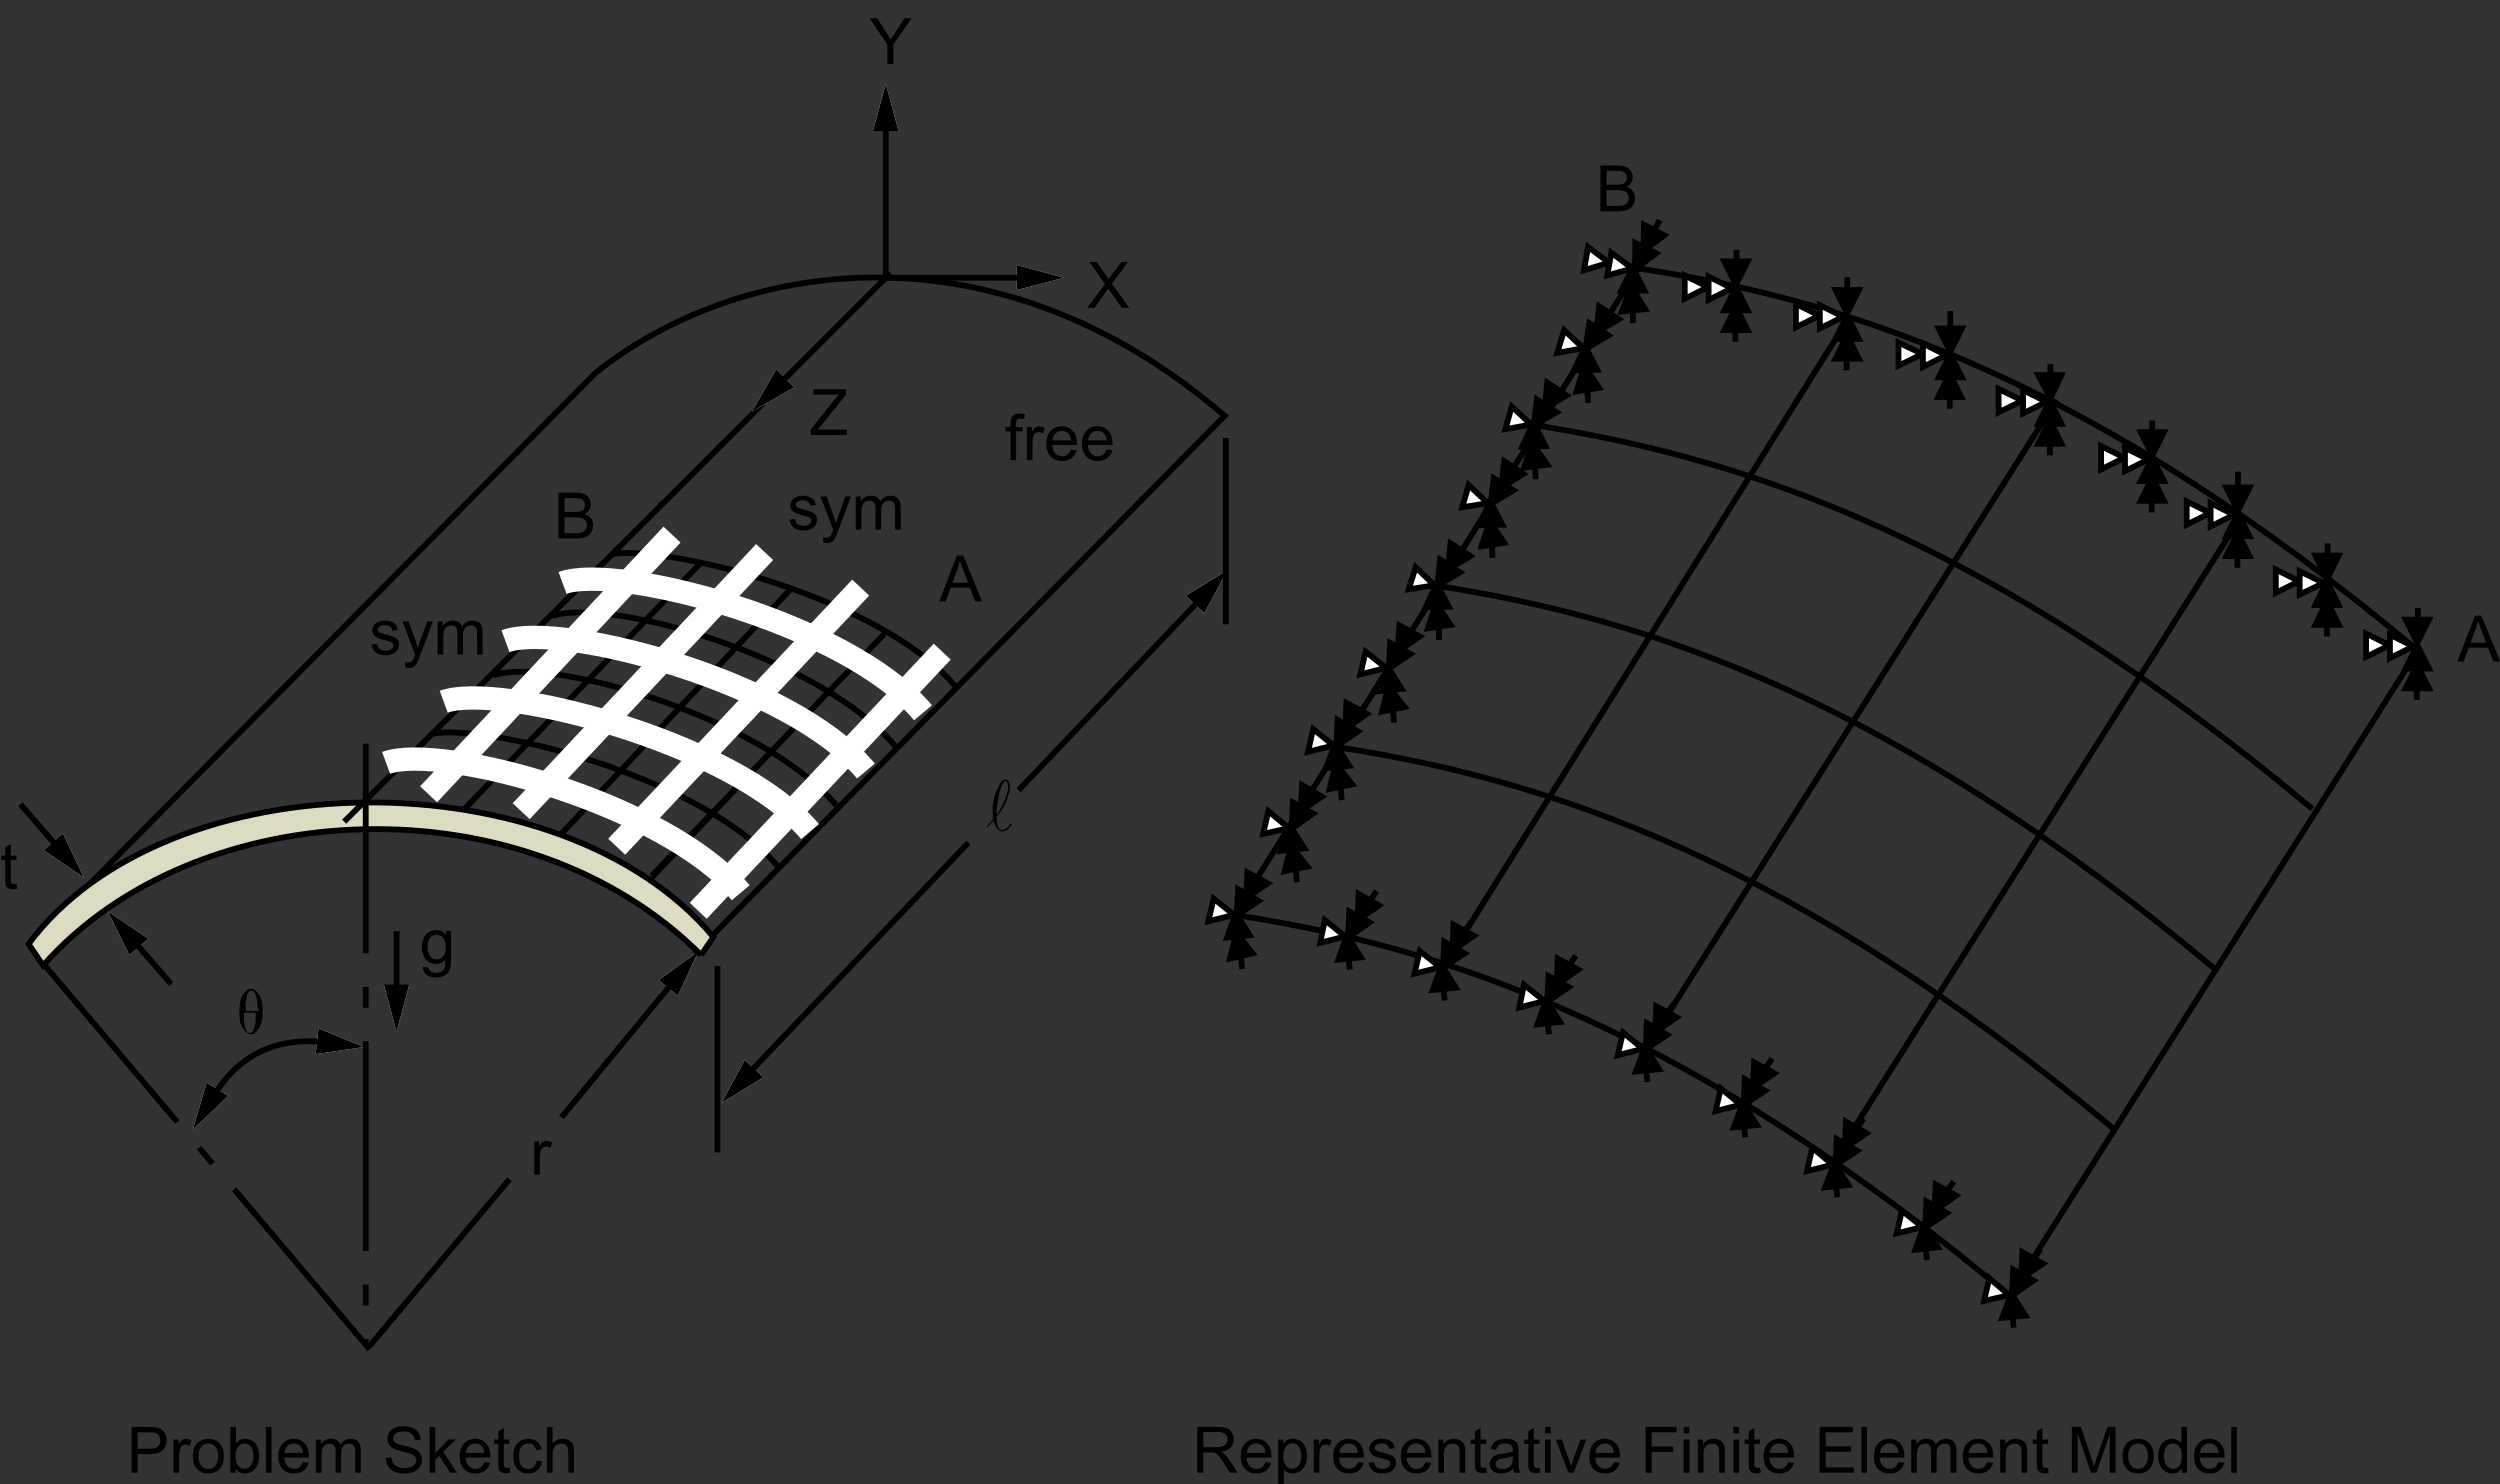 <?xml version="1.0" encoding="utf-8"?>
<!-- Generator: Adobe Illustrator 14.0.0, SVG Export Plug-In . SVG Version: 6.00 Build 43363)  -->

<svg version="1.1" id="Layer_1" xmlns="http://www.w3.org/2000/svg" xmlns:xlink="http://www.w3.org/1999/xlink" x="0px" y="0px"
	 width="429.3px" height="254.9px" viewBox="0 0 429.3 254.9" enable-background="new 0 0 429.3 254.9" xml:space="preserve">
<rect x="0" y="0" width="429.3" height="254.9" fill="#333333" stroke="none"/>
<g>
	<g>
		<g>
			<polygon fill="#FFFFFF" stroke="#000000" points="390.8,101.8 394.8,99.8 390.8,97.8 			"/>
		</g>
	</g>
</g>
<line fill="none" stroke="#000000" stroke-linecap="square" x1="314.9" y1="199.2" x2="384.9" y2="88.6"/>
<line fill="none" stroke="#000000" stroke-linecap="square" x1="282.9" y1="179.7" x2="352.9" y2="69.1"/>
<path fill="none" stroke="#000000" stroke-linecap="square" d="M362.9,193.8c-54.6-45.698-96.4-59.898-133.3-65.5"/>
<line fill="none" stroke="#000000" stroke-linecap="square" x1="248.201" y1="165.5" x2="317.201" y2="55"/>
<path fill="none" stroke="#000000" stroke-linecap="square" d="M415.201,111.7C360.6,66,318.9,51.8,282,46.2"/>
<g>
	<g>
		<polygon fill="#FFFFFF" points="206.8,105.3 210.8,97.9 203.6,102.3 		"/>
	</g>
	<g>
		<line fill="none" stroke="#000000" x1="174.9" y1="135.7" x2="206.3" y2="102.7"/>
		<polygon points="206.8,105.3 210.8,97.9 203.6,102.3 		"/>
	</g>
</g>
<g>
	<g>
		<polygon fill="#FFFFFF" points="127.9,182 123.9,189.4 131.1,185 		"/>
	</g>
	<g>
		<line fill="none" stroke="#000000" x1="128.4" y1="184.5" x2="166.3" y2="144.7"/>
		<polygon points="127.9,182 123.9,189.4 131.1,185 		"/>
	</g>
</g>
<line fill="none" stroke="#000000" x1="79.3" y1="139.4" x2="120.2" y2="96.8"/>
<line fill="none" stroke="#000000" x1="96.2" y1="143.4" x2="136.1" y2="100.8"/>
<line fill="none" stroke="#000000" stroke-dasharray="36,5.76,3.6,5.76" x1="7.2" y1="165.2" x2="65.5" y2="234.1"/>
<line fill="none" stroke="#000000" x1="87.5" y1="202.5" x2="63.5" y2="231.1"/>
<g>
	<g>
		<polygon fill="#FFFFFF" points="116.4,171 119.9,163.4 113.1,168.3 		"/>
	</g>
	<g>
		<line fill="none" stroke="#000000" x1="115.7" y1="168.5" x2="96.4" y2="191.9"/>
		<polygon points="116.4,171 119.9,163.4 113.1,168.3 		"/>
	</g>
</g>
<path fill="none" stroke="#000000" stroke-linecap="square" d="M119.6,163.4l90.7-92c-39.6-34.102-83.9-26.8-108.1-7.3l-97,98"/>
<g>
	<path fill="#DEDBC3" stroke="#000000" d="M120.4,164l2.1-3.1C96.6,129.8,28.8,130,4.9,162.1l2.5,3.698
		C33.7,136,90.2,133.8,120.4,164"/>
</g>
<polygon points="111.9,150.4 111.7,150.4 111.7,150.9 111.9,150.9 111.9,151.2 112.4,151.2 112.4,150.9 152.2,108.9 152.4,108.9 
	152.4,108.4 152.2,108.4 152.2,108.2 151.7,108.2 151.7,108.4 "/>
<g>
	<g>
		<g>
			<g>
				<g enable-background="new    ">
					<path d="M91.742,201.717v-5.703h0.869v0.864c0.222-0.403,0.427-0.672,0.614-0.801c0.188-0.129,0.395-0.193,0.62-0.193
						c0.325,0,0.656,0.104,0.992,0.313l-0.333,0.896c-0.236-0.141-0.472-0.21-0.708-0.21c-0.211,0-0.401,0.063-0.569,0.19
						s-0.288,0.304-0.359,0.529c-0.107,0.344-0.161,0.72-0.161,1.128v2.985L91.742,201.717L91.742,201.717z"/>
				</g>
			</g>
		</g>
	</g>
</g>
<polygon points="152.9,47.4 153.1,47.4 153.1,47 152.9,47 152.9,46.7 152.4,46.7 152.4,47 147.4,52 147.1,52 147.1,52.5 147.4,52.5 
	147.4,52.7 147.9,52.7 147.9,52.5 "/>
<polygon points="123.4,77.2 123.6,77.2 123.6,76.7 123.4,76.7 123.4,76.5 122.9,76.5 122.9,76.7 118.1,81.8 117.9,81.8 117.9,82.3 
	118.1,82.3 118.1,82.5 118.6,82.5 118.6,82.3 "/>
<polygon points="113.6,87.1 113.8,87.1 113.8,86.6 113.6,86.6 113.6,86.3 113.1,86.3 113.1,86.6 98.5,101.5 98.2,101.5 98.2,101.9 
	98.5,101.9 98.5,102.2 98.9,102.2 98.9,101.9 "/>
<polygon points="93.9,106.7 94.1,106.7 94.1,106.3 93.9,106.3 93.9,106 93.4,106 93.4,106.3 88.6,111.3 88.4,111.3 88.4,111.8 
	88.6,111.8 88.6,112 89.1,112 89.1,111.8 "/>
<g>
	<g>
		<g>
			<g>
				<g enable-background="new    ">
					<path d="M186.707,52.856l3.042-4.104l-2.683-3.771h1.239l1.427,2.02c0.297,0.419,0.508,0.741,0.633,0.967
						c0.175-0.285,0.382-0.585,0.622-0.896l1.583-2.089h1.132l-2.763,3.711l2.978,4.163h-1.288l-1.979-2.81
						c-0.111-0.161-0.226-0.336-0.343-0.525c-0.175,0.287-0.301,0.482-0.376,0.591l-1.974,2.745L186.707,52.856L186.707,52.856z"/>
				</g>
			</g>
		</g>
	</g>
</g>
<g>
	<g>
		<g>
			<g>
				<g enable-background="new    ">
					<path d="M139.214,74.705v-0.967l4.029-5.043c0.286-0.358,0.558-0.669,0.815-0.936h-4.389v-0.929h5.634v0.929l-4.416,5.463
						l-0.478,0.553h5.021v0.929L139.214,74.705L139.214,74.705z"/>
				</g>
			</g>
		</g>
	</g>
</g>
<g>
	<g>
		<g>
			<g>
				<g enable-background="new    ">
					<path d="M152.371,11V7.664l-3.031-4.539h1.266l1.55,2.374c0.286,0.444,0.553,0.889,0.8,1.332
						c0.236-0.412,0.522-0.875,0.858-1.391l1.523-2.315h1.212l-3.138,4.539V11H152.371z"/>
				</g>
			</g>
		</g>
	</g>
</g>
<g>
	<g>
		<g>
			<g>
				<g enable-background="new    ">
					<path d="M95.911,92.472v-7.874h2.951c0.601,0,1.083,0.079,1.446,0.238c0.363,0.159,0.647,0.405,0.853,0.736
						s0.308,0.678,0.308,1.039c0,0.337-0.091,0.654-0.273,0.951c-0.183,0.297-0.458,0.537-0.826,0.72
						c0.476,0.14,0.841,0.378,1.097,0.714c0.256,0.337,0.384,0.734,0.384,1.192c0,0.369-0.078,0.712-0.233,1.028
						c-0.156,0.317-0.348,0.562-0.577,0.733s-0.516,0.302-0.861,0.39c-0.345,0.087-0.768,0.132-1.269,0.132H95.911z M96.952,87.907
						h1.701c0.461,0,0.792-0.03,0.993-0.091c0.265-0.079,0.464-0.209,0.598-0.393c0.134-0.183,0.201-0.412,0.201-0.688
						c0-0.261-0.063-0.491-0.188-0.69c-0.125-0.198-0.304-0.335-0.537-0.407c-0.233-0.073-0.631-0.11-1.196-0.11h-1.572V87.907z
						 M96.952,91.543h1.958c0.336,0,0.572-0.013,0.708-0.038c0.239-0.043,0.44-0.114,0.601-0.215c0.161-0.1,0.293-0.246,0.397-0.438
						c0.104-0.192,0.156-0.413,0.156-0.664c0-0.293-0.075-0.549-0.225-0.766s-0.359-0.368-0.625-0.457
						c-0.266-0.088-0.65-0.132-1.15-0.132h-1.819L96.952,91.543L96.952,91.543z"/>
				</g>
			</g>
		</g>
	</g>
</g>
<g>
	<g>
		<g>
			<g>
				<g enable-background="new    ">
					<path d="M2.833,151.76l0.139,0.854C2.7,152.672,2.457,152.7,2.243,152.7c-0.351,0-0.623-0.056-0.815-0.167
						c-0.193-0.11-0.329-0.256-0.408-0.438c-0.079-0.181-0.118-0.561-0.118-1.141v-3.282H0.193v-0.752h0.708v-1.413l0.96-0.58v1.993
						h0.971v0.752H1.861v3.335c0,0.276,0.017,0.453,0.051,0.532c0.034,0.079,0.089,0.143,0.167,0.188
						c0.077,0.046,0.187,0.068,0.33,0.068C2.516,151.799,2.657,151.786,2.833,151.76z"/>
				</g>
			</g>
		</g>
	</g>
</g>
<g>
	<g>
		<g>
			<g>
				<g enable-background="new    ">
					<path d="M135.573,89.258l0.955-0.149c0.054,0.383,0.203,0.677,0.448,0.881s0.587,0.306,1.027,0.306
						c0.443,0,0.772-0.09,0.987-0.271c0.215-0.182,0.322-0.394,0.322-0.638c0-0.218-0.095-0.39-0.285-0.516
						c-0.132-0.086-0.461-0.195-0.987-0.328c-0.708-0.179-1.199-0.334-1.473-0.464c-0.273-0.131-0.481-0.312-0.622-0.542
						c-0.142-0.23-0.212-0.486-0.212-0.766c0-0.254,0.058-0.49,0.174-0.706c0.116-0.217,0.274-0.396,0.475-0.54
						c0.15-0.111,0.355-0.205,0.614-0.282c0.259-0.077,0.538-0.116,0.834-0.116c0.447,0,0.84,0.064,1.178,0.193
						c0.338,0.129,0.587,0.304,0.749,0.523c0.161,0.221,0.271,0.516,0.333,0.884l-0.944,0.129c-0.043-0.293-0.167-0.522-0.373-0.688
						c-0.206-0.165-0.496-0.247-0.872-0.247c-0.443,0-0.76,0.074-0.95,0.221c-0.189,0.146-0.284,0.318-0.284,0.516
						c0,0.125,0.039,0.238,0.118,0.338c0.079,0.104,0.202,0.19,0.371,0.258c0.096,0.036,0.381,0.118,0.853,0.247
						c0.683,0.184,1.16,0.332,1.43,0.449c0.27,0.116,0.482,0.285,0.636,0.507c0.154,0.222,0.23,0.498,0.23,0.827
						c0,0.322-0.094,0.626-0.281,0.911c-0.188,0.285-0.459,0.505-0.813,0.661c-0.354,0.154-0.755,0.232-1.202,0.232
						c-0.741,0-1.305-0.153-1.693-0.462C135.928,90.318,135.681,89.863,135.573,89.258z"/>
					<path d="M141.41,93.157l-0.107-0.908c0.211,0.058,0.395,0.086,0.552,0.086c0.215,0,0.387-0.036,0.515-0.106
						c0.129-0.072,0.234-0.172,0.317-0.302c0.061-0.097,0.159-0.336,0.295-0.72c0.018-0.054,0.046-0.132,0.086-0.235l-2.162-5.716
						h1.041l1.186,3.304c0.154,0.419,0.292,0.858,0.414,1.32c0.111-0.443,0.243-0.877,0.397-1.3l1.218-3.325h0.966l-2.167,5.802
						c-0.233,0.626-0.413,1.058-0.542,1.294c-0.172,0.318-0.369,0.552-0.59,0.7c-0.222,0.149-0.486,0.224-0.794,0.224
						C141.847,93.276,141.639,93.236,141.41,93.157z"/>
					<path d="M146.947,90.961v-5.704h0.864v0.801c0.179-0.279,0.417-0.505,0.714-0.675c0.297-0.17,0.635-0.255,1.014-0.255
						c0.422,0,0.768,0.088,1.039,0.264c0.27,0.176,0.46,0.421,0.571,0.735c0.451-0.666,1.037-0.999,1.76-0.999
						c0.565,0,1,0.157,1.304,0.471c0.304,0.313,0.456,0.796,0.456,1.446v3.916h-0.96v-3.593c0-0.387-0.031-0.665-0.094-0.835
						c-0.063-0.17-0.176-0.307-0.341-0.411c-0.165-0.104-0.358-0.156-0.58-0.156c-0.4,0-0.733,0.134-0.998,0.4
						c-0.265,0.267-0.397,0.694-0.397,1.281v3.313h-0.965v-3.706c0-0.43-0.079-0.752-0.236-0.967
						c-0.157-0.215-0.415-0.322-0.772-0.322c-0.272,0-0.523,0.072-0.754,0.216c-0.23,0.144-0.398,0.353-0.501,0.628
						c-0.104,0.275-0.156,0.673-0.156,1.191v2.959L146.947,90.961L146.947,90.961z"/>
				</g>
			</g>
		</g>
	</g>
</g>
<g>
	<g>
		<g>
			<g>
				<g enable-background="new    ">
					<path d="M63.786,110.698l0.955-0.15c0.054,0.384,0.203,0.678,0.448,0.882c0.245,0.203,0.587,0.306,1.027,0.306
						c0.443,0,0.772-0.09,0.987-0.271c0.215-0.181,0.322-0.393,0.322-0.637c0-0.218-0.095-0.39-0.285-0.516
						c-0.132-0.086-0.461-0.195-0.987-0.328c-0.708-0.18-1.199-0.334-1.473-0.464c-0.273-0.131-0.481-0.313-0.622-0.542
						c-0.142-0.231-0.212-0.486-0.212-0.767c0-0.254,0.058-0.489,0.174-0.706c0.116-0.217,0.274-0.396,0.475-0.54
						c0.15-0.11,0.355-0.205,0.614-0.281c0.259-0.077,0.538-0.116,0.834-0.116c0.447,0,0.84,0.063,1.178,0.192
						c0.338,0.13,0.587,0.305,0.749,0.524c0.161,0.22,0.271,0.515,0.333,0.883l-0.944,0.129c-0.043-0.293-0.167-0.521-0.373-0.688
						c-0.206-0.165-0.496-0.247-0.872-0.247c-0.443,0-0.76,0.074-0.95,0.22c-0.189,0.147-0.284,0.319-0.284,0.517
						c0,0.125,0.039,0.237,0.118,0.338c0.079,0.104,0.202,0.189,0.371,0.258c0.096,0.036,0.381,0.118,0.853,0.247
						c0.683,0.183,1.16,0.332,1.43,0.449c0.27,0.115,0.482,0.284,0.636,0.507c0.154,0.222,0.23,0.498,0.23,0.827
						c0,0.321-0.094,0.626-0.281,0.91c-0.188,0.285-0.459,0.506-0.813,0.661s-0.755,0.233-1.202,0.233
						c-0.741,0-1.305-0.154-1.693-0.462C64.141,111.758,63.894,111.302,63.786,110.698z"/>
					<path d="M69.623,114.597l-0.107-0.908c0.211,0.057,0.395,0.086,0.552,0.086c0.215,0,0.387-0.036,0.515-0.107
						c0.129-0.071,0.234-0.172,0.317-0.301c0.061-0.097,0.159-0.336,0.295-0.72c0.018-0.055,0.046-0.132,0.086-0.236l-2.162-5.715
						h1.041l1.186,3.303c0.154,0.419,0.292,0.859,0.414,1.321c0.111-0.444,0.243-0.877,0.397-1.3l1.218-3.325h0.966l-2.167,5.801
						c-0.233,0.626-0.413,1.059-0.542,1.294c-0.172,0.319-0.369,0.552-0.59,0.701c-0.222,0.149-0.486,0.223-0.794,0.223
						C70.06,114.715,69.852,114.676,69.623,114.597z"/>
					<path d="M75.16,112.4v-5.704h0.864v0.8c0.179-0.279,0.417-0.504,0.714-0.674c0.297-0.17,0.635-0.255,1.014-0.255
						c0.422,0,0.768,0.088,1.039,0.263c0.27,0.176,0.46,0.421,0.571,0.736c0.451-0.666,1.037-0.999,1.76-0.999
						c0.565,0,1,0.157,1.304,0.47c0.304,0.313,0.456,0.796,0.456,1.447v3.916h-0.96v-3.593c0-0.388-0.031-0.665-0.094-0.835
						c-0.063-0.171-0.176-0.308-0.341-0.411c-0.165-0.104-0.358-0.156-0.58-0.156c-0.4,0-0.733,0.133-0.998,0.4
						c-0.265,0.267-0.397,0.693-0.397,1.28v3.314h-0.965v-3.706c0-0.43-0.079-0.752-0.236-0.967
						c-0.157-0.216-0.415-0.322-0.772-0.322c-0.272,0-0.523,0.072-0.754,0.215c-0.23,0.145-0.398,0.354-0.501,0.628
						c-0.104,0.276-0.156,0.673-0.156,1.192v2.959L75.16,112.4L75.16,112.4z"/>
				</g>
			</g>
		</g>
	</g>
</g>
<g>
	<g>
		<g>
			<g>
				<g enable-background="new    ">
					<path d="M173.525,79.027v-4.952h-0.853v-0.752h0.853v-0.607c0-0.383,0.034-0.667,0.102-0.854
						c0.093-0.25,0.256-0.454,0.491-0.609c0.235-0.154,0.563-0.233,0.984-0.233c0.272,0,0.572,0.031,0.901,0.097l-0.145,0.843
						c-0.2-0.036-0.39-0.054-0.568-0.054c-0.293,0-0.501,0.063-0.623,0.188s-0.182,0.36-0.182,0.704v0.526h1.11v0.752h-1.11v4.952
						H173.525z"/>
					<path d="M176.336,79.027v-5.704h0.869v0.865c0.222-0.404,0.427-0.671,0.614-0.8c0.188-0.13,0.395-0.193,0.62-0.193
						c0.325,0,0.656,0.104,0.992,0.312l-0.333,0.897c-0.236-0.14-0.472-0.209-0.708-0.209c-0.211,0-0.401,0.063-0.569,0.19
						c-0.168,0.128-0.288,0.304-0.359,0.529c-0.107,0.344-0.161,0.72-0.161,1.128v2.986h-0.965V79.027z"/>
					<path d="M183.907,77.19l0.998,0.124c-0.157,0.583-0.449,1.037-0.875,1.358c-0.426,0.322-0.969,0.483-1.631,0.483
						c-0.833,0-1.494-0.257-1.982-0.771c-0.488-0.514-0.732-1.234-0.732-2.161c0-0.959,0.247-1.704,0.74-2.234
						c0.494-0.53,1.134-0.795,1.921-0.795c0.762,0,1.384,0.26,1.867,0.779c0.483,0.52,0.724,1.25,0.724,2.19
						c0,0.058-0.002,0.144-0.005,0.258h-4.249c0.036,0.626,0.213,1.106,0.531,1.439c0.318,0.333,0.715,0.5,1.191,0.5
						c0.354,0,0.656-0.093,0.907-0.279C183.562,77.896,183.76,77.598,183.907,77.19z M180.736,75.627h3.181
						c-0.043-0.479-0.165-0.839-0.365-1.08c-0.308-0.372-0.707-0.559-1.196-0.559c-0.443,0-0.816,0.149-1.119,0.446
						C180.936,74.732,180.769,75.13,180.736,75.627z"/>
					<path d="M190.018,77.19l0.998,0.124c-0.157,0.583-0.449,1.037-0.875,1.358c-0.426,0.322-0.969,0.483-1.631,0.483
						c-0.833,0-1.494-0.257-1.982-0.771c-0.488-0.514-0.732-1.234-0.732-2.161c0-0.959,0.247-1.704,0.74-2.234
						c0.494-0.53,1.134-0.795,1.921-0.795c0.762,0,1.384,0.26,1.867,0.779c0.483,0.52,0.724,1.25,0.724,2.19
						c0,0.058-0.002,0.144-0.005,0.258h-4.249c0.036,0.626,0.213,1.106,0.531,1.439c0.318,0.333,0.715,0.5,1.191,0.5
						c0.354,0,0.656-0.093,0.907-0.279C189.672,77.896,189.871,77.598,190.018,77.19z M186.847,75.627h3.181
						c-0.043-0.479-0.165-0.839-0.365-1.08c-0.308-0.372-0.707-0.559-1.196-0.559c-0.443,0-0.816,0.149-1.119,0.446
						C187.046,74.732,186.879,75.13,186.847,75.627z"/>
				</g>
			</g>
		</g>
	</g>
</g>
<g>
	<g>
		<g>
			<g>
				<g enable-background="new    ">
					<path d="M72.629,166.013l0.939,0.14c0.039,0.29,0.148,0.502,0.327,0.634c0.24,0.179,0.567,0.27,0.982,0.27
						c0.447,0,0.792-0.091,1.035-0.27c0.243-0.179,0.408-0.43,0.494-0.752c0.05-0.196,0.073-0.61,0.07-1.241
						c-0.422,0.498-0.948,0.747-1.577,0.747c-0.784,0-1.39-0.282-1.819-0.849c-0.429-0.567-0.644-1.244-0.644-2.035
						c0-0.545,0.099-1.047,0.295-1.507s0.482-0.815,0.855-1.066s0.813-0.376,1.317-0.376c0.672,0,1.227,0.272,1.663,0.816v-0.688
						h0.891v4.932c0,0.888-0.09,1.517-0.271,1.888s-0.467,0.664-0.858,0.879s-0.874,0.322-1.446,0.322
						c-0.68,0-1.229-0.154-1.647-0.46C72.817,167.09,72.615,166.63,72.629,166.013z M73.429,162.587c0,0.748,0.148,1.295,0.445,1.64
						c0.297,0.344,0.669,0.516,1.116,0.516c0.444,0,0.815-0.172,1.116-0.514c0.3-0.343,0.451-0.878,0.451-1.608
						c0-0.698-0.155-1.225-0.464-1.579c-0.309-0.354-0.682-0.531-1.119-0.531c-0.429,0-0.794,0.175-1.094,0.523
						C73.58,161.382,73.429,161.899,73.429,162.587z"/>
				</g>
			</g>
		</g>
	</g>
</g>
<g>
	<g>
		<g>
			<g>
				<g enable-background="new    ">
					<path d="M22.598,252.902v-7.874h2.967c0.522,0,0.921,0.024,1.197,0.075c0.386,0.063,0.709,0.188,0.971,0.368
						c0.262,0.18,0.471,0.434,0.63,0.76c0.159,0.326,0.239,0.684,0.239,1.074c0,0.67-0.213,1.235-0.638,1.699
						c-0.426,0.464-1.195,0.695-2.307,0.695H23.64v3.201L22.598,252.902L22.598,252.902z M23.639,248.772h2.033
						c0.672,0,1.15-0.125,1.433-0.377c0.282-0.25,0.424-0.604,0.424-1.059c0-0.329-0.083-0.61-0.25-0.846
						c-0.167-0.234-0.386-0.39-0.657-0.465c-0.175-0.046-0.499-0.069-0.971-0.069h-2.012V248.772z"/>
					<path d="M29.792,252.902v-5.704h0.869v0.865c0.222-0.404,0.427-0.672,0.614-0.801c0.188-0.13,0.395-0.193,0.62-0.193
						c0.325,0,0.656,0.104,0.992,0.312l-0.333,0.897c-0.236-0.141-0.472-0.21-0.708-0.21c-0.211,0-0.401,0.063-0.569,0.189
						s-0.288,0.305-0.359,0.529c-0.107,0.344-0.161,0.72-0.161,1.128v2.986L29.792,252.902L29.792,252.902z"/>
					<path d="M33.103,250.05c0-1.056,0.293-1.838,0.88-2.347c0.49-0.423,1.087-0.634,1.792-0.634c0.783,0,1.423,0.257,1.921,0.771
						c0.497,0.515,0.746,1.224,0.746,2.129c0,0.734-0.11,1.313-0.33,1.732c-0.22,0.42-0.54,0.747-0.96,0.98
						c-0.42,0.231-0.879,0.349-1.376,0.349c-0.798,0-1.442-0.256-1.934-0.77C33.349,251.751,33.103,251.013,33.103,250.05z
						 M34.096,250.05c0,0.73,0.159,1.277,0.478,1.643c0.318,0.363,0.719,0.545,1.202,0.545c0.479,0,0.878-0.183,1.196-0.548
						c0.318-0.365,0.478-0.922,0.478-1.67c0-0.705-0.16-1.24-0.48-1.604c-0.32-0.363-0.718-0.545-1.194-0.545
						c-0.483,0-0.883,0.181-1.202,0.542C34.255,248.774,34.096,249.319,34.096,250.05z"/>
					<path d="M40.464,252.902h-0.896v-7.874h0.966v2.809c0.408-0.512,0.928-0.768,1.562-0.768c0.35,0,0.682,0.07,0.995,0.213
						c0.313,0.141,0.57,0.34,0.772,0.596c0.202,0.256,0.36,0.564,0.475,0.927c0.115,0.361,0.172,0.748,0.172,1.159
						c0,0.979-0.241,1.733-0.724,2.269c-0.483,0.533-1.063,0.8-1.738,0.8c-0.673,0-1.2-0.281-1.583-0.843L40.464,252.902
						L40.464,252.902z M40.453,250.007c0,0.686,0.093,1.18,0.279,1.482c0.304,0.498,0.715,0.747,1.234,0.747
						c0.422,0,0.787-0.185,1.094-0.55c0.308-0.367,0.461-0.914,0.461-1.643c0-0.745-0.147-1.294-0.442-1.648
						s-0.652-0.531-1.07-0.531c-0.422,0-0.787,0.184-1.095,0.551S40.453,249.313,40.453,250.007z"/>
					<path d="M45.663,252.902v-7.874h0.966v7.874H45.663z"/>
					<path d="M52.025,251.065l0.998,0.123c-0.157,0.584-0.449,1.037-0.875,1.358c-0.426,0.322-0.969,0.483-1.631,0.483
						c-0.833,0-1.494-0.257-1.982-0.771c-0.488-0.514-0.732-1.233-0.732-2.161c0-0.959,0.247-1.704,0.74-2.234
						c0.494-0.529,1.134-0.795,1.921-0.795c0.762,0,1.384,0.26,1.867,0.779c0.483,0.519,0.724,1.25,0.724,2.19
						c0,0.058-0.002,0.144-0.005,0.258h-4.249c0.036,0.626,0.213,1.105,0.531,1.439c0.318,0.332,0.715,0.499,1.191,0.499
						c0.354,0,0.656-0.093,0.907-0.279C51.68,251.77,51.879,251.473,52.025,251.065z M48.855,249.503h3.181
						c-0.043-0.479-0.165-0.84-0.365-1.08c-0.308-0.372-0.707-0.559-1.196-0.559c-0.443,0-0.816,0.148-1.119,0.445
						C49.054,248.607,48.887,249.005,48.855,249.503z"/>
					<path d="M54.236,252.902v-5.704H55.1v0.801c0.179-0.279,0.417-0.504,0.714-0.674c0.297-0.171,0.635-0.256,1.014-0.256
						c0.422,0,0.768,0.088,1.039,0.264c0.27,0.176,0.46,0.42,0.571,0.735c0.451-0.666,1.037-0.999,1.76-0.999
						c0.565,0,1,0.156,1.304,0.471c0.304,0.313,0.456,0.795,0.456,1.447v3.915h-0.96v-3.593c0-0.388-0.031-0.666-0.094-0.836
						s-0.176-0.308-0.341-0.41c-0.165-0.104-0.358-0.156-0.58-0.156c-0.4,0-0.733,0.133-0.998,0.4
						c-0.265,0.267-0.397,0.692-0.397,1.28v3.313h-0.965v-3.706c0-0.43-0.079-0.752-0.236-0.967
						c-0.157-0.215-0.415-0.322-0.772-0.322c-0.272,0-0.523,0.072-0.754,0.215c-0.23,0.145-0.398,0.354-0.501,0.629
						c-0.104,0.275-0.156,0.673-0.156,1.191v2.96L54.236,252.902L54.236,252.902z"/>
					<path d="M66.211,250.372l0.982-0.086c0.046,0.396,0.154,0.718,0.324,0.971c0.17,0.252,0.434,0.456,0.792,0.611
						c0.357,0.156,0.76,0.234,1.207,0.234c0.397,0,0.748-0.061,1.052-0.179c0.304-0.117,0.53-0.279,0.679-0.485
						c0.148-0.205,0.223-0.431,0.223-0.674c0-0.247-0.072-0.464-0.215-0.646c-0.143-0.186-0.379-0.34-0.708-0.465
						c-0.211-0.082-0.678-0.211-1.4-0.385c-0.722-0.175-1.229-0.337-1.518-0.491c-0.376-0.196-0.656-0.441-0.84-0.733
						c-0.184-0.291-0.276-0.618-0.276-0.979c0-0.396,0.113-0.769,0.338-1.113c0.226-0.346,0.555-0.608,0.987-0.787
						c0.433-0.18,0.914-0.27,1.443-0.27c0.583,0,1.097,0.095,1.542,0.282c0.445,0.188,0.788,0.465,1.027,0.829
						c0.239,0.365,0.368,0.778,0.386,1.241l-0.998,0.074c-0.054-0.497-0.235-0.873-0.544-1.127s-0.766-0.382-1.371-0.382
						c-0.63,0-1.088,0.115-1.376,0.347c-0.288,0.23-0.432,0.51-0.432,0.835c0,0.283,0.102,0.516,0.306,0.698
						c0.2,0.183,0.724,0.369,1.569,0.562c0.846,0.191,1.426,0.358,1.741,0.502c0.458,0.212,0.795,0.479,1.014,0.805
						c0.218,0.322,0.328,0.696,0.328,1.119c0,0.419-0.12,0.813-0.36,1.185c-0.24,0.371-0.584,0.659-1.033,0.864
						c-0.449,0.206-0.954,0.309-1.516,0.309c-0.712,0-1.308-0.104-1.789-0.311c-0.481-0.208-0.858-0.521-1.132-0.938
						C66.369,251.37,66.225,250.899,66.211,250.372z"/>
					<path d="M73.775,252.902v-7.874h0.966v4.49l2.286-2.32h1.25l-2.178,2.116l2.398,3.588h-1.191l-1.883-2.917l-0.682,0.656v2.261
						H73.775z"/>
					<path d="M83.165,251.065l0.998,0.123c-0.157,0.584-0.449,1.037-0.875,1.358c-0.426,0.322-0.969,0.483-1.631,0.483
						c-0.833,0-1.494-0.257-1.982-0.771c-0.488-0.514-0.732-1.233-0.732-2.161c0-0.959,0.247-1.704,0.74-2.234
						c0.494-0.529,1.134-0.795,1.921-0.795c0.762,0,1.384,0.26,1.867,0.779c0.483,0.519,0.724,1.25,0.724,2.19
						c0,0.058-0.002,0.144-0.005,0.258h-4.25c0.036,0.626,0.213,1.105,0.531,1.439c0.318,0.332,0.715,0.499,1.191,0.499
						c0.354,0,0.656-0.093,0.907-0.279C82.819,251.77,83.018,251.473,83.165,251.065z M79.994,249.503h3.181
						c-0.043-0.479-0.165-0.84-0.365-1.08c-0.308-0.372-0.707-0.559-1.196-0.559c-0.443,0-0.816,0.148-1.119,0.445
						C80.193,248.607,80.026,249.005,79.994,249.503z"/>
					<path d="M87.484,252.038l0.139,0.854c-0.272,0.057-0.515,0.086-0.729,0.086c-0.351,0-0.623-0.057-0.815-0.166
						c-0.193-0.111-0.329-0.258-0.408-0.438c-0.079-0.182-0.118-0.563-0.118-1.143v-3.281h-0.708v-0.752h0.708v-1.412l0.96-0.58
						v1.992h0.971v0.752h-0.971v3.336c0,0.275,0.017,0.453,0.051,0.531s0.089,0.142,0.167,0.188c0.077,0.047,0.187,0.07,0.33,0.07
						C87.167,252.075,87.309,252.062,87.484,252.038z"/>
					<path d="M92.146,250.813l0.95,0.123c-0.104,0.654-0.37,1.168-0.797,1.539c-0.427,0.371-0.952,0.556-1.575,0.556
						c-0.78,0-1.407-0.255-1.88-0.765c-0.474-0.512-0.711-1.242-0.711-2.195c0-0.615,0.102-1.154,0.306-1.616
						s0.514-0.808,0.931-1.039c0.417-0.23,0.87-0.347,1.36-0.347c0.619,0,1.125,0.156,1.519,0.471
						c0.393,0.313,0.646,0.758,0.756,1.334l-0.939,0.146c-0.089-0.384-0.248-0.671-0.475-0.864c-0.228-0.193-0.502-0.29-0.824-0.29
						c-0.486,0-0.882,0.175-1.186,0.523c-0.304,0.35-0.456,0.901-0.456,1.656c0,0.768,0.146,1.323,0.44,1.671
						c0.293,0.348,0.676,0.521,1.148,0.521c0.379,0,0.696-0.116,0.95-0.349C91.917,251.654,92.078,251.296,92.146,250.813z"/>
					<path d="M93.921,252.902v-7.874h0.966v2.825c0.451-0.522,1.02-0.784,1.706-0.784c0.422,0,0.789,0.084,1.1,0.25
						s0.534,0.396,0.668,0.688c0.134,0.295,0.201,0.722,0.201,1.279v3.614h-0.966v-3.614c0-0.483-0.104-0.836-0.314-1.056
						c-0.209-0.221-0.505-0.331-0.888-0.331c-0.286,0-0.556,0.074-0.808,0.224c-0.252,0.148-0.432,0.352-0.539,0.604
						s-0.161,0.604-0.161,1.053v3.12L93.921,252.902L93.921,252.902z"/>
				</g>
			</g>
		</g>
	</g>
</g>
<g>
	<g>
		<g>
			<g>
				<g enable-background="new    ">
					<path d="M161.282,103.277l3.021-7.874h1.122l3.219,7.874h-1.186l-0.917-2.385h-3.289l-0.864,2.385H161.282z M163.552,100.044
						h2.667l-0.821-2.181c-0.25-0.662-0.437-1.207-0.558-1.633c-0.1,0.505-0.242,1.006-0.424,1.504L163.552,100.044z"/>
				</g>
			</g>
		</g>
	</g>
</g>
<g>
	<g>
		<g>
			<g>
				<g enable-background="new    ">
					<path d="M205.589,252.901v-7.874h3.487c0.701,0,1.234,0.071,1.599,0.212c0.365,0.143,0.656,0.392,0.875,0.75
						c0.218,0.357,0.328,0.754,0.328,1.187c0,0.56-0.181,1.03-0.542,1.413c-0.361,0.384-0.919,0.627-1.674,0.73
						c0.275,0.133,0.484,0.263,0.627,0.392c0.304,0.279,0.592,0.628,0.864,1.048l1.368,2.144h-1.309l-1.041-1.639
						c-0.304-0.474-0.555-0.834-0.751-1.084c-0.197-0.252-0.373-0.427-0.528-0.527c-0.156-0.101-0.314-0.17-0.475-0.209
						c-0.118-0.025-0.312-0.037-0.58-0.037h-1.207v3.496L205.589,252.901L205.589,252.901z M206.63,248.503h2.237
						c0.476,0,0.848-0.05,1.116-0.147c0.268-0.099,0.472-0.256,0.612-0.474c0.139-0.217,0.209-0.45,0.209-0.706
						c0-0.371-0.135-0.679-0.405-0.919c-0.27-0.238-0.696-0.358-1.279-0.358h-2.489L206.63,248.503L206.63,248.503z"/>
					<path d="M217.285,251.064l0.998,0.124c-0.156,0.583-0.449,1.036-0.875,1.357c-0.426,0.322-0.969,0.483-1.631,0.483
						c-0.833,0-1.494-0.257-1.982-0.771c-0.488-0.515-0.732-1.234-0.732-2.161c0-0.961,0.247-1.704,0.74-2.234
						c0.494-0.53,1.134-0.795,1.921-0.795c0.762,0,1.384,0.26,1.867,0.778c0.482,0.52,0.724,1.25,0.724,2.19
						c0,0.058-0.002,0.145-0.005,0.258h-4.25c0.036,0.627,0.213,1.107,0.531,1.439c0.318,0.334,0.715,0.5,1.192,0.5
						c0.354,0,0.655-0.094,0.905-0.279C216.938,251.769,217.138,251.472,217.285,251.064z M214.114,249.501h3.18
						c-0.043-0.479-0.164-0.839-0.363-1.079c-0.309-0.372-0.707-0.559-1.197-0.559c-0.443,0-0.816,0.149-1.118,0.446
						C214.314,248.606,214.146,249.004,214.114,249.501z"/>
					<path d="M219.496,255.087v-7.89h0.879v0.741c0.209-0.29,0.442-0.508,0.703-0.652c0.262-0.145,0.578-0.218,0.95-0.218
						c0.486,0,0.915,0.126,1.288,0.376c0.371,0.251,0.652,0.604,0.842,1.061s0.284,0.957,0.284,1.502
						c0,0.583-0.104,1.109-0.313,1.576s-0.514,0.825-0.912,1.074c-0.398,0.248-0.817,0.373-1.258,0.373
						c-0.322,0-0.61-0.068-0.867-0.204c-0.256-0.136-0.465-0.308-0.631-0.516v2.775L219.496,255.087L219.496,255.087z
						 M220.371,250.081c0,0.734,0.147,1.277,0.444,1.628c0.297,0.352,0.656,0.526,1.079,0.526c0.43,0,0.797-0.183,1.102-0.545
						c0.308-0.363,0.459-0.927,0.459-1.689c0-0.727-0.148-1.271-0.447-1.633c-0.299-0.361-0.655-0.543-1.069-0.543
						c-0.412,0-0.774,0.193-1.092,0.578C220.528,248.788,220.371,249.347,220.371,250.081z"/>
					<path d="M225.595,252.901v-5.704h0.869v0.864c0.222-0.404,0.427-0.671,0.613-0.801c0.188-0.129,0.396-0.192,0.621-0.192
						c0.324,0,0.655,0.104,0.991,0.312l-0.332,0.896c-0.235-0.139-0.474-0.209-0.709-0.209c-0.211,0-0.399,0.063-0.567,0.19
						c-0.168,0.127-0.289,0.304-0.359,0.528c-0.107,0.344-0.161,0.72-0.161,1.128v2.986L225.595,252.901L225.595,252.901z"/>
					<path d="M233.166,251.064l0.998,0.124c-0.158,0.583-0.449,1.036-0.875,1.357c-0.426,0.322-0.969,0.483-1.631,0.483
						c-0.834,0-1.494-0.257-1.982-0.771c-0.487-0.515-0.731-1.234-0.731-2.161c0-0.961,0.247-1.704,0.74-2.234
						c0.494-0.53,1.134-0.795,1.921-0.795c0.762,0,1.385,0.26,1.867,0.778c0.482,0.52,0.725,1.25,0.725,2.19
						c0,0.058-0.003,0.145-0.006,0.258h-4.249c0.035,0.627,0.214,1.107,0.531,1.439c0.317,0.334,0.715,0.5,1.19,0.5
						c0.354,0,0.656-0.094,0.906-0.279C232.82,251.769,233.019,251.472,233.166,251.064z M229.996,249.501h3.18
						c-0.043-0.479-0.163-0.839-0.363-1.079c-0.309-0.372-0.706-0.559-1.195-0.559c-0.443,0-0.816,0.149-1.119,0.446
						C230.194,248.606,230.027,249.004,229.996,249.501z"/>
					<path d="M234.99,251.198l0.955-0.15c0.053,0.385,0.203,0.679,0.447,0.882c0.245,0.204,0.588,0.307,1.027,0.307
						c0.442,0,0.772-0.09,0.986-0.271c0.215-0.181,0.322-0.393,0.322-0.637c0-0.218-0.096-0.39-0.284-0.516
						c-0.133-0.086-0.462-0.195-0.987-0.327c-0.707-0.179-1.199-0.334-1.474-0.464c-0.272-0.131-0.479-0.313-0.621-0.543
						c-0.144-0.23-0.213-0.486-0.213-0.767c0-0.254,0.06-0.489,0.175-0.706c0.116-0.217,0.274-0.396,0.475-0.54
						c0.15-0.11,0.354-0.204,0.615-0.28c0.26-0.078,0.537-0.116,0.834-0.116c0.446,0,0.84,0.063,1.178,0.193
						c0.338,0.129,0.588,0.304,0.748,0.523c0.162,0.22,0.271,0.514,0.334,0.883l-0.945,0.129c-0.043-0.293-0.166-0.521-0.373-0.688
						c-0.205-0.164-0.496-0.247-0.871-0.247c-0.443,0-0.76,0.073-0.949,0.22c-0.188,0.147-0.285,0.319-0.285,0.517
						c0,0.126,0.039,0.237,0.119,0.339c0.078,0.104,0.201,0.189,0.369,0.258c0.098,0.036,0.381,0.118,0.854,0.247
						c0.685,0.183,1.16,0.332,1.431,0.449c0.271,0.114,0.481,0.284,0.636,0.507c0.154,0.222,0.23,0.497,0.23,0.827
						c0,0.321-0.094,0.626-0.281,0.91s-0.459,0.506-0.813,0.66c-0.354,0.155-0.754,0.233-1.201,0.233
						c-0.74,0-1.305-0.154-1.693-0.462C235.343,252.26,235.097,251.802,234.99,251.198z"/>
					<path d="M244.77,251.064l0.998,0.124c-0.157,0.583-0.448,1.036-0.874,1.357c-0.426,0.322-0.971,0.483-1.631,0.483
						c-0.834,0-1.494-0.257-1.982-0.771s-0.732-1.234-0.732-2.161c0-0.961,0.246-1.704,0.74-2.234s1.133-0.795,1.92-0.795
						c0.763,0,1.386,0.26,1.867,0.778c0.483,0.52,0.725,1.25,0.725,2.19c0,0.058-0.002,0.145-0.006,0.258h-4.248
						c0.035,0.627,0.214,1.107,0.531,1.439c0.317,0.334,0.715,0.5,1.19,0.5c0.354,0,0.655-0.094,0.907-0.279
						C244.425,251.77,244.625,251.472,244.77,251.064z M241.599,249.501h3.182c-0.043-0.479-0.164-0.839-0.365-1.079
						c-0.307-0.372-0.705-0.559-1.194-0.559c-0.443,0-0.816,0.149-1.119,0.446C241.798,248.606,241.632,249.004,241.599,249.501z"/>
					<path d="M246.98,252.901v-5.704h0.869v0.812c0.419-0.627,1.023-0.939,1.814-0.939c0.342,0,0.657,0.062,0.946,0.186
						c0.287,0.124,0.502,0.286,0.646,0.485c0.144,0.201,0.242,0.439,0.301,0.715c0.035,0.18,0.054,0.492,0.054,0.939v3.508h-0.966
						v-3.47c0-0.395-0.038-0.688-0.111-0.885c-0.076-0.194-0.209-0.351-0.4-0.467c-0.191-0.117-0.416-0.175-0.674-0.175
						c-0.41,0-0.767,0.131-1.064,0.392c-0.299,0.263-0.447,0.759-0.447,1.488v3.115H246.98z"/>
					<path d="M255.201,252.036l0.139,0.854c-0.271,0.058-0.516,0.086-0.729,0.086c-0.352,0-0.621-0.057-0.814-0.167
						s-0.33-0.257-0.408-0.438c-0.078-0.181-0.117-0.561-0.117-1.141v-3.282h-0.709v-0.752h0.709v-1.413l0.96-0.58v1.993h0.972
						v0.752h-0.972v3.335c0,0.276,0.017,0.453,0.052,0.532c0.033,0.079,0.088,0.142,0.166,0.188
						c0.076,0.046,0.186,0.069,0.329,0.069C254.882,252.074,255.025,252.061,255.201,252.036z"/>
					<path d="M259.863,252.198c-0.357,0.304-0.703,0.519-1.033,0.645c-0.33,0.125-0.686,0.188-1.063,0.188
						c-0.627,0-1.106-0.152-1.442-0.459c-0.338-0.307-0.506-0.697-0.506-1.174c0-0.279,0.063-0.534,0.189-0.767
						c0.128-0.229,0.293-0.416,0.5-0.556c0.205-0.14,0.438-0.245,0.693-0.317c0.189-0.049,0.478-0.098,0.859-0.145
						c0.779-0.093,1.354-0.204,1.723-0.333c0.002-0.132,0.004-0.216,0.004-0.253c0-0.394-0.091-0.671-0.272-0.832
						c-0.246-0.219-0.613-0.328-1.101-0.328c-0.453,0-0.789,0.08-1.006,0.24c-0.217,0.158-0.377,0.44-0.48,0.846l-0.942-0.129
						c0.086-0.404,0.228-0.732,0.425-0.979c0.195-0.249,0.479-0.44,0.853-0.574c0.372-0.136,0.803-0.202,1.293-0.202
						c0.485,0,0.882,0.058,1.187,0.172c0.303,0.114,0.526,0.259,0.67,0.433c0.144,0.175,0.243,0.394,0.301,0.658
						c0.031,0.164,0.049,0.461,0.049,0.892v1.289c0,0.898,0.021,1.468,0.063,1.705c0.04,0.237,0.122,0.467,0.243,0.686h-1.009
						C259.955,252.7,259.89,252.466,259.863,252.198z M259.783,250.038c-0.352,0.145-0.877,0.267-1.578,0.365
						c-0.396,0.058-0.678,0.122-0.842,0.193s-0.293,0.177-0.382,0.313c-0.089,0.139-0.134,0.291-0.134,0.459
						c0,0.258,0.098,0.473,0.293,0.646c0.193,0.172,0.479,0.258,0.855,0.258c0.371,0,0.701-0.081,0.991-0.244
						c0.289-0.162,0.503-0.386,0.64-0.668c0.104-0.219,0.154-0.541,0.154-0.967v-0.355H259.783z"/>
					<path d="M264.365,252.036l0.139,0.854c-0.271,0.058-0.516,0.086-0.729,0.086c-0.351,0-0.622-0.057-0.813-0.167
						c-0.193-0.11-0.33-0.257-0.408-0.438c-0.079-0.181-0.118-0.561-0.118-1.141v-3.282h-0.708v-0.752h0.708v-1.413l0.96-0.58v1.993
						h0.973v0.752h-0.973v3.335c0,0.276,0.018,0.453,0.051,0.532c0.035,0.079,0.09,0.142,0.167,0.188s0.187,0.069,0.329,0.069
						C264.046,252.074,264.189,252.061,264.365,252.036z"/>
					<path d="M265.313,246.139v-1.112h0.966v1.112H265.313z M265.313,252.901v-5.704h0.966v5.704H265.313z"/>
					<path d="M269.332,252.901l-2.168-5.704h1.021l1.224,3.416c0.133,0.368,0.254,0.752,0.364,1.149
						c0.086-0.302,0.206-0.662,0.358-1.086l1.268-3.479h0.993l-2.157,5.704H269.332z"/>
					<path d="M277.142,251.064l0.998,0.124c-0.156,0.583-0.448,1.036-0.874,1.357c-0.427,0.322-0.97,0.483-1.632,0.483
						c-0.832,0-1.493-0.257-1.981-0.771c-0.487-0.515-0.731-1.234-0.731-2.161c0-0.961,0.246-1.704,0.74-2.234
						c0.492-0.53,1.133-0.795,1.92-0.795c0.762,0,1.385,0.26,1.867,0.778c0.482,0.52,0.725,1.25,0.725,2.19
						c0,0.058-0.002,0.145-0.006,0.258h-4.248c0.035,0.627,0.213,1.107,0.531,1.439c0.316,0.334,0.715,0.5,1.189,0.5
						c0.354,0,0.656-0.094,0.906-0.279C276.796,251.77,276.996,251.472,277.142,251.064z M273.972,249.501h3.182
						c-0.043-0.479-0.165-0.839-0.365-1.079c-0.308-0.372-0.707-0.559-1.195-0.559c-0.443,0-0.816,0.149-1.118,0.446
						C274.171,248.606,274.003,249.004,273.972,249.501z"/>
					<path d="M282.583,252.901v-7.874h5.306v0.929h-4.265v2.439h3.689v0.929h-3.689v3.577H282.583z"/>
					<path d="M289.123,246.139v-1.112h0.967v1.112H289.123z M289.123,252.901v-5.704h0.967v5.704H289.123z"/>
					<path d="M291.558,252.901v-5.704h0.869v0.812c0.419-0.627,1.023-0.939,1.814-0.939c0.342,0,0.657,0.062,0.946,0.186
						c0.287,0.124,0.502,0.286,0.646,0.485c0.144,0.201,0.242,0.439,0.301,0.715c0.035,0.18,0.054,0.492,0.054,0.939v3.508h-0.966
						v-3.47c0-0.395-0.038-0.688-0.112-0.885c-0.075-0.194-0.209-0.351-0.399-0.467c-0.191-0.117-0.416-0.175-0.674-0.175
						c-0.41,0-0.767,0.131-1.064,0.392c-0.299,0.263-0.447,0.759-0.447,1.488v3.115H291.558z"/>
					<path d="M297.675,246.139v-1.112h0.965v1.112H297.675z M297.675,252.901v-5.704h0.965v5.704H297.675z"/>
					<path d="M302.22,252.036l0.139,0.854c-0.271,0.058-0.516,0.086-0.729,0.086c-0.352,0-0.623-0.057-0.815-0.167
						s-0.329-0.257-0.407-0.438c-0.078-0.181-0.117-0.561-0.117-1.141v-3.282h-0.709v-0.752h0.709v-1.413l0.959-0.58v1.993h0.973
						v0.752h-0.973v3.335c0,0.276,0.018,0.453,0.051,0.532c0.035,0.079,0.09,0.142,0.168,0.188c0.076,0.046,0.186,0.069,0.328,0.069
						C301.903,252.074,302.044,252.061,302.22,252.036z"/>
					<path d="M307.064,251.064l0.998,0.124c-0.157,0.583-0.449,1.036-0.875,1.357c-0.426,0.322-0.969,0.483-1.631,0.483
						c-0.833,0-1.494-0.257-1.982-0.771s-0.732-1.234-0.732-2.161c0-0.961,0.248-1.704,0.74-2.234
						c0.494-0.53,1.135-0.795,1.922-0.795c0.763,0,1.385,0.26,1.867,0.778c0.482,0.52,0.725,1.25,0.725,2.19
						c0,0.058-0.002,0.145-0.006,0.258h-4.25c0.037,0.627,0.213,1.107,0.531,1.439c0.318,0.334,0.717,0.5,1.191,0.5
						c0.354,0,0.656-0.094,0.906-0.279C306.718,251.769,306.917,251.472,307.064,251.064z M303.894,249.501h3.182
						c-0.043-0.479-0.166-0.839-0.365-1.079c-0.309-0.372-0.707-0.559-1.196-0.559c-0.443,0-0.815,0.149-1.118,0.446
						S303.925,249.004,303.894,249.501z"/>
					<path d="M312.472,252.901v-7.874h5.688v0.929h-4.646v2.412h4.353v0.924h-4.353v2.681h4.827v0.93L312.472,252.901
						L312.472,252.901z"/>
					<path d="M319.634,252.901v-7.874h0.966v7.874H319.634z"/>
					<path d="M325.998,251.064l0.998,0.124c-0.158,0.583-0.449,1.036-0.875,1.357c-0.426,0.322-0.969,0.483-1.631,0.483
						c-0.834,0-1.494-0.257-1.982-0.771c-0.487-0.515-0.731-1.234-0.731-2.161c0-0.961,0.247-1.704,0.74-2.234
						s1.134-0.795,1.921-0.795c0.762,0,1.384,0.26,1.867,0.778c0.482,0.52,0.724,1.25,0.724,2.19c0,0.058-0.002,0.145-0.005,0.258
						h-4.249c0.035,0.627,0.213,1.107,0.531,1.439c0.317,0.334,0.715,0.5,1.19,0.5c0.354,0,0.656-0.094,0.906-0.279
						C325.652,251.769,325.851,251.472,325.998,251.064z M322.828,249.501h3.18c-0.043-0.479-0.164-0.839-0.363-1.079
						c-0.309-0.372-0.706-0.559-1.196-0.559c-0.442,0-0.815,0.149-1.118,0.446C323.026,248.606,322.859,249.004,322.828,249.501z"/>
					<path d="M328.208,252.901v-5.704h0.863v0.8c0.18-0.279,0.416-0.504,0.713-0.674s0.635-0.255,1.014-0.255
						c0.424,0,0.77,0.088,1.039,0.263c0.271,0.176,0.461,0.422,0.572,0.736c0.449-0.666,1.037-0.999,1.76-0.999
						c0.564,0,0.998,0.157,1.304,0.47c0.304,0.313,0.456,0.797,0.456,1.447v3.916h-0.96v-3.594c0-0.388-0.031-0.664-0.095-0.834
						c-0.063-0.172-0.176-0.309-0.342-0.412c-0.164-0.104-0.356-0.155-0.578-0.155c-0.4,0-0.733,0.134-0.998,0.4
						c-0.266,0.266-0.397,0.693-0.397,1.279v3.314h-0.965v-3.706c0-0.43-0.079-0.752-0.236-0.967s-0.415-0.322-0.772-0.322
						c-0.271,0-0.521,0.071-0.754,0.215c-0.229,0.145-0.396,0.354-0.5,0.628c-0.104,0.276-0.156,0.674-0.156,1.193v2.959
						L328.208,252.901L328.208,252.901z"/>
					<path d="M341.261,251.064l0.998,0.124c-0.158,0.583-0.449,1.036-0.875,1.357c-0.426,0.322-0.969,0.483-1.631,0.483
						c-0.834,0-1.494-0.257-1.982-0.771s-0.732-1.234-0.732-2.161c0-0.961,0.248-1.704,0.74-2.234
						c0.494-0.53,1.135-0.795,1.922-0.795c0.762,0,1.383,0.26,1.866,0.778c0.483,0.52,0.724,1.25,0.724,2.19
						c0,0.058-0.002,0.145-0.004,0.258h-4.25c0.035,0.627,0.213,1.107,0.531,1.439c0.318,0.334,0.715,0.5,1.191,0.5
						c0.354,0,0.656-0.094,0.906-0.279C340.916,251.769,341.115,251.472,341.261,251.064z M338.089,249.501h3.182
						c-0.043-0.479-0.164-0.839-0.363-1.079c-0.309-0.372-0.707-0.559-1.197-0.559c-0.442,0-0.815,0.149-1.119,0.446
						C338.291,248.606,338.123,249.004,338.089,249.501z"/>
					<path d="M343.471,252.901v-5.704h0.868v0.812c0.42-0.627,1.022-0.939,1.813-0.939c0.345,0,0.659,0.062,0.947,0.186
						c0.286,0.124,0.503,0.286,0.646,0.485c0.144,0.201,0.243,0.439,0.301,0.715c0.035,0.18,0.054,0.492,0.054,0.939v3.508h-0.966
						v-3.47c0-0.395-0.037-0.688-0.112-0.885c-0.075-0.195-0.209-0.351-0.399-0.467c-0.19-0.117-0.416-0.175-0.672-0.175
						c-0.412,0-0.769,0.131-1.066,0.392c-0.299,0.263-0.447,0.759-0.447,1.488v3.115H343.471z"/>
					<path d="M351.691,252.036l0.139,0.854c-0.271,0.058-0.515,0.086-0.729,0.086c-0.352,0-0.623-0.057-0.816-0.167
						s-0.328-0.257-0.406-0.438c-0.08-0.181-0.119-0.561-0.119-1.141v-3.282h-0.707v-0.752h0.707v-1.413l0.962-0.58v1.993h0.971
						v0.752h-0.971v3.335c0,0.276,0.016,0.453,0.051,0.532c0.033,0.079,0.089,0.142,0.166,0.188c0.076,0.046,0.187,0.069,0.33,0.069
						C351.375,252.074,351.515,252.061,351.691,252.036z"/>
					<path d="M355.779,252.901v-7.874h1.566l1.861,5.575c0.172,0.52,0.297,0.907,0.375,1.166c0.09-0.287,0.229-0.707,0.42-1.264
						l1.883-5.479h1.4v7.874h-1.005v-6.59l-2.284,6.59h-0.938l-2.274-6.703v6.703L355.779,252.901L355.779,252.901z"/>
					<path d="M364.481,250.05c0-1.057,0.294-1.839,0.88-2.348c0.49-0.422,1.088-0.634,1.792-0.634c0.783,0,1.423,0.257,1.921,0.771
						c0.497,0.515,0.746,1.226,0.746,2.13c0,0.733-0.109,1.313-0.33,1.732c-0.221,0.421-0.541,0.747-0.961,0.979
						s-0.879,0.35-1.376,0.35c-0.798,0-1.442-0.256-1.935-0.768C364.727,251.75,364.481,251.012,364.481,250.05z M365.474,250.05
						c0,0.73,0.158,1.277,0.477,1.642c0.319,0.364,0.719,0.545,1.202,0.545c0.479,0,0.878-0.183,1.196-0.548
						s0.479-0.922,0.479-1.671c0-0.705-0.16-1.239-0.479-1.604c-0.32-0.364-0.72-0.546-1.194-0.546
						c-0.482,0-0.884,0.182-1.201,0.543C365.634,248.772,365.474,249.319,365.474,250.05z"/>
					<path d="M374.648,252.901v-0.72c-0.361,0.564-0.893,0.849-1.594,0.849c-0.454,0-0.871-0.125-1.252-0.376
						s-0.678-0.602-0.887-1.05c-0.209-0.449-0.313-0.967-0.313-1.55c0-0.569,0.094-1.087,0.283-1.551
						c0.189-0.463,0.475-0.817,0.854-1.065c0.379-0.246,0.803-0.37,1.271-0.37c0.344,0,0.648,0.073,0.918,0.218
						c0.268,0.146,0.486,0.334,0.654,0.566v-2.825h0.961v7.874H374.648z M371.595,250.054c0,0.729,0.154,1.275,0.461,1.638
						c0.309,0.362,0.671,0.543,1.09,0.543c0.422,0,0.779-0.173,1.075-0.519s0.442-0.873,0.442-1.582c0-0.78-0.15-1.354-0.451-1.719
						c-0.299-0.365-0.67-0.549-1.109-0.549c-0.43,0-0.788,0.176-1.076,0.527C371.74,248.746,371.595,249.3,371.595,250.054z"/>
					<path d="M380.962,251.064l0.998,0.124c-0.158,0.583-0.449,1.036-0.875,1.357c-0.426,0.322-0.969,0.483-1.631,0.483
						c-0.834,0-1.494-0.257-1.982-0.771s-0.732-1.234-0.732-2.161c0-0.961,0.248-1.704,0.74-2.234
						c0.494-0.53,1.135-0.795,1.922-0.795c0.762,0,1.385,0.26,1.867,0.778c0.482,0.52,0.725,1.25,0.725,2.19
						c0,0.058-0.002,0.145-0.006,0.258h-4.25c0.036,0.627,0.213,1.107,0.531,1.439c0.318,0.334,0.716,0.5,1.191,0.5
						c0.354,0,0.656-0.094,0.906-0.279C380.617,251.769,380.816,251.472,380.962,251.064z M377.792,249.501h3.181
						c-0.043-0.479-0.165-0.839-0.364-1.079c-0.309-0.372-0.707-0.559-1.197-0.559c-0.443,0-0.815,0.149-1.117,0.446
						C377.992,248.606,377.824,249.004,377.792,249.501z"/>
					<path d="M383.152,252.901v-7.874h0.965v7.874H383.152z"/>
				</g>
			</g>
		</g>
	</g>
</g>
<g>
	<g>
		<g>
			<g>
				<g enable-background="new    ">
					<path d="M421.976,113.601l3.021-7.874h1.121l3.219,7.874h-1.186l-0.918-2.386h-3.289l-0.863,2.386H421.976z M424.246,110.368
						h2.666l-0.82-2.181c-0.25-0.662-0.438-1.207-0.559-1.633c-0.1,0.505-0.24,1.006-0.424,1.504L424.246,110.368z"/>
				</g>
			</g>
		</g>
	</g>
</g>
<path fill="none" stroke="#EE8D5F" d="M63.2,130.5"/>
<path fill="none" stroke="#EE8D5F" d="M62.2,230.9"/>
<line fill="none" stroke="#000000" x1="59.1" y1="141.1" x2="131.1" y2="69.2"/>
<path fill="none" stroke="#000000" d="M104.8,95.2c9.3-1.8,46.4,7.3,59.3,22.7"/>
<path fill="none" stroke="#000000" d="M94.8,105.8c9.3-3.398,46,6.9,58.9,22.302"/>
<path fill="none" stroke="#000000" d="M84.7,116c9.3-3.398,46,6.9,58.9,22.3"/>
<path fill="none" stroke="#000000" d="M74.2,126c9.3-1.8,46.4,7.3,59.3,22.7"/>
<line fill="none" stroke="#000000" x1="111.9" y1="150.4" x2="151.8" y2="108.9"/>
<line fill="none" stroke="#FFFFFF" stroke-width="4" x1="119.9" y1="156.4" x2="161.8" y2="111.9"/>
<line fill="none" stroke="#FFFFFF" stroke-width="4" x1="105.9" y1="145.4" x2="147.8" y2="100.9"/>
<line fill="none" stroke="#FFFFFF" stroke-width="4" x1="89.5" y1="139.3" x2="131.3" y2="94.8"/>
<line fill="none" stroke="#FFFFFF" stroke-width="4" x1="73.6" y1="136.4" x2="115.4" y2="91.8"/>
<path fill="none" stroke="#FFFFFF" stroke-width="4" d="M66.3,131c9.3-3.398,48,6.9,60.9,22.3"/>
<path fill="none" stroke="#FFFFFF" stroke-width="4" d="M76.2,120.5c9.3-3.398,50,6.9,62.9,22.3"/>
<path fill="none" stroke="#FFFFFF" stroke-width="4" d="M86.8,110.1c9.3-3.4,49,6.898,61.9,22.3"/>
<path fill="none" stroke="#FFFFFF" stroke-width="4" d="M96.6,100.1c9.3-3.4,49,6.898,61.9,22.3"/>
<g>
	<g>
		<polygon fill="#FFFFFF" points="65.9,169 68.1,177.2 70.3,169 		"/>
	</g>
	<g>
		<line fill="none" stroke="#000000" x1="68.1" y1="170.5" x2="68.1" y2="159.9"/>
		<polygon points="65.9,169 68.1,177.2 70.3,169 		"/>
	</g>
</g>
<g>
	<g>
		<polygon fill="#FFFFFF" points="25.5,161.2 18.5,156.5 22.2,164 		"/>
	</g>
	<g>
		<line fill="none" stroke="#000000" x1="22.9" y1="161.5" x2="29.4" y2="169"/>
		<polygon points="25.5,161.2 18.5,156.5 22.2,164 		"/>
	</g>
</g>
<g>
	<g>
		<polygon fill="#FFFFFF" points="7.5,146 14.4,150.7 10.8,143.1 		"/>
	</g>
	<g>
		<line fill="none" stroke="#000000" x1="10.1" y1="145.7" x2="3.5" y2="138.1"/>
		<polygon points="7.5,146 14.4,150.7 10.8,143.1 		"/>
	</g>
</g>
<line fill="none" stroke="#000000" x1="210.5" y1="75.2" x2="210.5" y2="107.2"/>
<line fill="none" stroke="#000000" x1="123.2" y1="165.9" x2="123.2" y2="197.9"/>
<g>
	<g>
		<g>
			<g>
				<g>
					<g enable-background="new    ">
						<path d="M173.044,136.95c-0.14,0.408-0.303,0.795-0.488,1.163s-0.396,0.727-0.632,1.075c-0.237,0.349-0.501,0.706-0.792,1.069
							c0,0.309,0.017,0.604,0.049,0.887c0.032,0.28,0.087,0.526,0.167,0.739c0.079,0.213,0.184,0.377,0.316,0.495
							c0.132,0.119,0.298,0.164,0.497,0.138c0.165-0.022,0.308-0.065,0.432-0.131c0.123-0.063,0.235-0.143,0.337-0.237
							c0.101-0.095,0.196-0.2,0.285-0.314c0.09-0.115,0.186-0.239,0.29-0.374c0.037-0.048,0.102-0.061,0.193-0.039
							c0.054,0.07,0.07,0.123,0.049,0.161c-0.213,0.354-0.432,0.625-0.657,0.813c-0.224,0.188-0.523,0.31-0.895,0.359
							c-0.251,0.035-0.475-0.032-0.672-0.202c-0.196-0.171-0.362-0.367-0.496-0.593c-0.134-0.227-0.239-0.443-0.313-0.657
							c-0.075-0.212-0.12-0.338-0.134-0.379c-0.076,0.087-0.146,0.171-0.209,0.247s-0.13,0.156-0.197,0.239
							c-0.068,0.082-0.143,0.171-0.226,0.267c-0.083,0.099-0.183,0.209-0.296,0.338l0.002,0.013c0.005,0.034-0.04,0.035-0.132,0.005
							c-0.047-0.088-0.056-0.146-0.025-0.176c0.153-0.167,0.32-0.358,0.5-0.576c0.18-0.217,0.359-0.419,0.535-0.605
							c-0.045-0.368-0.071-0.743-0.077-1.125c-0.007-0.379-0.002-0.732,0.012-1.06c0.019-0.421,0.096-0.896,0.232-1.418
							c0.136-0.523,0.303-1.017,0.501-1.479c0.198-0.463,0.412-0.857,0.643-1.186c0.23-0.326,0.45-0.504,0.658-0.532
							c0.26-0.036,0.456,0.02,0.587,0.162c0.131,0.146,0.223,0.321,0.275,0.528c0.052,0.206,0.073,0.411,0.063,0.612
							c-0.011,0.202-0.023,0.349-0.037,0.436C173.297,136.096,173.184,136.542,173.044,136.95z M173.126,135.232
							c0.006-0.176-0.006-0.351-0.035-0.521c-0.029-0.171-0.086-0.315-0.17-0.438c-0.083-0.12-0.203-0.172-0.359-0.15
							c-0.138,0.021-0.278,0.186-0.419,0.495c-0.14,0.31-0.271,0.688-0.393,1.131c-0.121,0.444-0.229,0.919-0.323,1.424
							c-0.095,0.505-0.166,0.966-0.211,1.383c-0.024,0.199-0.043,0.417-0.059,0.648c-0.015,0.233-0.026,0.47-0.036,0.71
							c0.287-0.396,0.537-0.783,0.753-1.154c0.215-0.371,0.399-0.734,0.551-1.09c0.151-0.354,0.282-0.7,0.393-1.04
							c0.109-0.341,0.202-0.679,0.277-1.015C173.11,135.536,173.12,135.408,173.126,135.232z"/>
					</g>
				</g>
			</g>
		</g>
	</g>
</g>
<g>
	<g>
		<polygon fill="#FFFFFF" points="54.2,181 62.5,179.8 54.7,176.6 		"/>
		<polygon fill="#FFFFFF" points="35.5,185.9 33.1,194 39.2,188.2 		"/>
	</g>
	<g>
		<path fill="none" stroke="#000000" d="M36.6,188.3c5-8.198,12.2-10.198,19.4-9.3"/>
		<polygon points="54.2,181 62.5,179.8 54.7,176.6 		"/>
		<polygon points="35.5,185.9 33.1,194 39.2,188.2 		"/>
	</g>
</g>
<g>
	<path d="M45,175.1c-0.1,0.5-0.2,0.898-0.4,1.3c-0.1,0.1-0.2,0.3-0.3,0.398c-0.1,0.102-0.2,0.302-0.3,0.4s-0.3,0.2-0.4,0.3
		c-0.1,0.102-0.3,0.102-0.5,0.102c-0.2,0-0.3,0-0.5-0.102c-0.1-0.1-0.3-0.2-0.4-0.3c-0.1-0.1-0.2-0.2-0.3-0.4
		c-0.1-0.1-0.2-0.3-0.3-0.398c-0.2-0.4-0.4-0.9-0.4-1.3c-0.1-0.5-0.1-0.9-0.1-1.4s0-0.9,0.1-1.4c0.1-0.5,0.2-0.898,0.4-1.3
		c0.1-0.1,0.2-0.3,0.3-0.398c0.1-0.102,0.2-0.302,0.3-0.4c0.1-0.1,0.3-0.2,0.4-0.3c0.1-0.102,0.3-0.102,0.5-0.102
		c0.2,0,0.3,0,0.5,0.102c0.1,0.1,0.3,0.2,0.4,0.3s0.2,0.2,0.3,0.4c0.1,0.1,0.2,0.3,0.3,0.398c0.2,0.4,0.4,0.9,0.4,1.3
		c0.1,0.5,0.1,0.9,0.1,1.4S45.1,174.7,45,175.1z M44.2,172.3c0-0.398-0.1-0.8-0.2-1.198c-0.1-0.302-0.2-0.5-0.3-0.7
		c-0.1-0.2-0.3-0.3-0.5-0.3c-0.1,0-0.2,0-0.3,0.1s-0.2,0.1-0.2,0.2c-0.1,0.1-0.1,0.2-0.2,0.3s-0.1,0.3-0.1,0.4
		c-0.1,0.398-0.2,0.8-0.2,1.198c0,0.4,0,0.802,0,1.302h2.3C44.2,173.1,44.2,172.7,44.2,172.3z M41.9,173.9c0,0.398,0,0.898,0,1.3
		s0.1,0.8,0.2,1.2c0,0.1,0.1,0.3,0.1,0.398c0.1,0.102,0.1,0.2,0.2,0.302c0.1,0.1,0.1,0.198,0.2,0.198c0.1,0.102,0.2,0.102,0.3,0.102
		c0.2,0,0.4-0.102,0.5-0.3c0.1-0.2,0.2-0.4,0.3-0.7c0.1-0.4,0.2-0.8,0.2-1.2s0-0.8,0-1.3H41.9z"/>
</g>
<line fill="none" stroke="#000000" stroke-dasharray="36,5.76,3.6,5.76" x1="62.8" y1="127.7" x2="62.8" y2="230.7"/>
<g>
	<g>
		<polygon fill="#FFFFFF" points="174.6,49.8 182.7,47.7 174.6,45.5 		"/>
		<polygon fill="#FFFFFF" points="154.3,22.5 152.1,14.4 149.9,22.5 		"/>
	</g>
	<g>
		<polyline fill="none" stroke="#000000" points="152.1,21 152.1,47.7 176.1,47.7 		"/>
		<polygon points="174.6,49.8 182.7,47.7 174.6,45.5 		"/>
		<polygon points="154.3,22.5 152.1,14.4 149.9,22.5 		"/>
	</g>
</g>
<g>
	<g>
		<polygon fill="#FFFFFF" points="133.3,63.4 129.1,70.7 136.4,66.5 		"/>
	</g>
	<g>
		<line fill="none" stroke="#000000" x1="152.1" y1="47.7" x2="133.8" y2="66"/>
		<polygon points="133.3,63.4 129.1,70.7 136.4,66.5 		"/>
	</g>
</g>
<line fill="none" stroke="#000000" stroke-linecap="square" x1="345" y1="222.6" x2="415" y2="112"/>
<line fill="none" stroke="#000000" stroke-linecap="square" x1="212" y1="157" x2="281.1" y2="46.4"/>
<path fill="none" stroke="#000000" stroke-linecap="square" d="M396.701,138.6C342.1,92.9,300.3,78.7,263.4,73"/>
<path fill="none" stroke="#000000" stroke-linecap="square" d="M380.1,166.2c-54.601-45.7-96.399-59.9-133.3-65.6"/>
<path fill="none" stroke="#000000" stroke-linecap="square" d="M345.201,222.6c-54.601-45.7-96.4-59.9-133.301-65.5"/>
<g>
	<g>
		<g>
			<polygon stroke="#000000" points="401.599,103.9 399.599,99.8 397.599,103.9 			"/>
		</g>
	</g>
	<line fill="none" stroke="#000000" x1="399.599" y1="103.9" x2="399.599" y2="99.8"/>
</g>
<g>
	<g>
		<g>
			<polygon stroke="#000000" points="397.599,95.4 399.599,99.5 401.599,95.4 			"/>
		</g>
	</g>
	<line fill="none" stroke="#000000" x1="399.701" y1="95.4" x2="399.599" y2="99.5"/>
</g>
<g>
	<g>
		<g>
			<polygon fill="#FFFFFF" stroke="#000000" points="394.9,102.1 399,100.1 394.9,98.1 			"/>
		</g>
	</g>
</g>
<g>
	<g>
		<g>
			<polygon stroke="#000000" points="401.599,107.3 399.599,103.2 397.599,107.3 			"/>
		</g>
	</g>
	<line fill="none" stroke="#000000" x1="399.599" y1="107.3" x2="399.599" y2="103.2"/>
</g>
<line fill="none" stroke="#000000" x1="399.599" y1="107.1" x2="399.599" y2="109.3"/>
<g>
	<g>
		<g>
			<g>
				<polygon fill="#FFFFFF" stroke="#000000" points="375.5,90.1 379.5,88.1 375.5,86.1 				"/>
			</g>
		</g>
	</g>
	<g>
		<g>
			<g>
				<polygon stroke="#000000" points="386.3,92.1 384.3,88.1 382.3,92.1 				"/>
			</g>
		</g>
		<line fill="none" stroke="#000000" x1="384.3" y1="92.1" x2="384.3" y2="88.1"/>
	</g>
	<g>
		<g>
			<g>
				<polygon stroke="#000000" points="382.3,83.7 384.3,87.7 386.3,83.7 				"/>
			</g>
		</g>
		<line fill="none" stroke="#000000" x1="384.4" y1="83.7" x2="384.3" y2="87.7"/>
	</g>
	<g>
		<g>
			<g>
				<polygon fill="#FFFFFF" stroke="#000000" points="379.6,90.4 383.6,88.4 379.6,86.4 				"/>
			</g>
		</g>
	</g>
	<g>
		<g>
			<g>
				<polygon stroke="#000000" points="386.3,95.5 384.3,91.5 382.3,95.5 				"/>
			</g>
		</g>
		<line fill="none" stroke="#000000" x1="384.201" y1="95.5" x2="384.3" y2="91.5"/>
	</g>
	<line fill="none" stroke="#000000" x1="384.201" y1="95.4" x2="384.201" y2="97.5"/>
</g>
<g>
	<g>
		<g>
			<g>
				<polygon fill="#FFFFFF" stroke="#000000" points="360.8,80.6 364.8,78.6 360.8,76.6 				"/>
			</g>
		</g>
	</g>
	<g>
		<g>
			<g>
				<polygon stroke="#000000" points="371.6,82.6 369.6,78.6 367.6,82.6 				"/>
			</g>
		</g>
		<line fill="none" stroke="#000000" x1="369.5" y1="82.6" x2="369.6" y2="78.6"/>
	</g>
	<g>
		<g>
			<g>
				<polygon stroke="#000000" points="367.6,74.2 369.6,78.2 371.6,74.2 				"/>
			</g>
		</g>
		<line fill="none" stroke="#000000" x1="369.6" y1="74.2" x2="369.6" y2="78.2"/>
	</g>
	<g>
		<g>
			<g>
				<polygon fill="#FFFFFF" stroke="#000000" points="364.9,80.9 368.9,78.9 364.9,76.9 				"/>
			</g>
		</g>
	</g>
	<g>
		<g>
			<g>
				<polygon stroke="#000000" points="371.6,86 369.6,82 367.6,86 				"/>
			</g>
		</g>
		<line fill="none" stroke="#000000" x1="369.5" y1="86" x2="369.6" y2="82"/>
	</g>
	<line fill="none" stroke="#000000" x1="369.5" y1="85.9" x2="369.5" y2="88"/>
</g>
<g>
	<g>
		<g>
			<g>
				<polygon fill="#FFFFFF" stroke="#000000" points="343.201,70.8 347.3,68.8 343.201,66.8 				"/>
			</g>
		</g>
	</g>
	<g>
		<g>
			<g>
				<polygon stroke="#000000" points="354,72.8 352,68.8 350,72.8 				"/>
			</g>
		</g>
		<line fill="none" stroke="#000000" x1="352" y1="72.8" x2="352" y2="68.8"/>
	</g>
	<g>
		<g>
			<g>
				<polygon stroke="#000000" points="350,64.4 352.1,68.4 354,64.4 				"/>
			</g>
		</g>
		<line fill="none" stroke="#000000" x1="352.1" y1="64.4" x2="352.1" y2="68.4"/>
	</g>
	<g>
		<g>
			<g>
				<polygon fill="#FFFFFF" stroke="#000000" points="347.4,71 351.4,69 347.4,67 				"/>
			</g>
		</g>
	</g>
	<g>
		<g>
			<g>
				<polygon stroke="#000000" points="354,76.2 352,72.2 350,76.2 				"/>
			</g>
		</g>
		<line fill="none" stroke="#000000" x1="352" y1="76.2" x2="352" y2="72.2"/>
	</g>
	<line fill="none" stroke="#000000" x1="352" y1="76.1" x2="352" y2="78.2"/>
</g>
<g>
	<g>
		<g>
			<g>
				<polygon fill="#FFFFFF" stroke="#000000" points="308.4,56.2 312.4,54.2 308.4,52.2 				"/>
			</g>
		</g>
	</g>
	<g>
		<g>
			<g>
				<polygon stroke="#000000" points="319.201,58.2 317.201,54.2 315.201,58.2 				"/>
			</g>
		</g>
		<line fill="none" stroke="#000000" x1="317.1" y1="58.2" x2="317.201" y2="54.2"/>
	</g>
	<g>
		<g>
			<g>
				<polygon stroke="#000000" points="315.201,49.8 317.201,53.8 319.201,49.8 				"/>
			</g>
		</g>
		<line fill="none" stroke="#000000" x1="317.201" y1="49.8" x2="317.201" y2="53.8"/>
	</g>
	<g>
		<g>
			<g>
				<polygon fill="#FFFFFF" stroke="#000000" points="312.5,56.4 316.5,54.4 312.5,52.4 				"/>
			</g>
		</g>
	</g>
	<g>
		<g>
			<g>
				<polygon stroke="#000000" points="319.201,61.6 317.201,57.6 315.201,61.6 				"/>
			</g>
		</g>
		<line fill="none" stroke="#000000" x1="317.1" y1="61.6" x2="317.201" y2="57.6"/>
	</g>
	<line fill="none" stroke="#000000" x1="317.1" y1="61.5" x2="317.1" y2="63.6"/>
</g>
<g>
	<g>
		<g>
			<g>
				<polygon fill="#FFFFFF" stroke="#000000" points="326,62.8 330.1,60.8 326,58.8 				"/>
			</g>
		</g>
	</g>
	<g>
		<g>
			<g>
				<polygon stroke="#000000" points="336.9,64.8 334.9,60.8 332.9,64.8 				"/>
			</g>
		</g>
		<line fill="none" stroke="#000000" x1="334.8" y1="64.8" x2="334.9" y2="60.8"/>
	</g>
	<g>
		<g>
			<g>
				<polygon stroke="#000000" points="332.9,56.4 334.9,60.4 336.9,56.4 				"/>
			</g>
		</g>
		<line fill="none" stroke="#000000" x1="334.9" y1="56.4" x2="334.9" y2="60.4"/>
	</g>
	<g>
		<g>
			<g>
				<polygon fill="#FFFFFF" stroke="#000000" points="330.201,63 334.201,61 330.201,59 				"/>
			</g>
		</g>
	</g>
	<g>
		<g>
			<g>
				<polygon stroke="#000000" points="336.8,68.2 334.8,64.2 332.8,68.2 				"/>
			</g>
		</g>
		<line fill="none" stroke="#000000" x1="334.8" y1="68.2" x2="334.8" y2="64.2"/>
	</g>
	<line fill="none" stroke="#000000" x1="334.8" y1="68.1" x2="334.8" y2="70.2"/>
</g>
<g>
	<g>
		<g>
			<g>
				<polygon fill="#FFFFFF" stroke="#000000" points="289.3,51.3 293.3,49.3 289.3,47.3 				"/>
			</g>
		</g>
	</g>
	<g>
		<g>
			<g>
				<polygon stroke="#000000" points="300.1,53.3 298.1,49.3 296.1,53.3 				"/>
			</g>
		</g>
		<line fill="none" stroke="#000000" x1="298.1" y1="53.3" x2="298.1" y2="49.3"/>
	</g>
	<g>
		<g>
			<g>
				<polygon stroke="#000000" points="296.1,44.9 298.1,48.9 300.1,44.9 				"/>
			</g>
		</g>
		<line fill="none" stroke="#000000" x1="298.201" y1="44.9" x2="298.1" y2="48.9"/>
	</g>
	<g>
		<g>
			<g>
				<polygon fill="#FFFFFF" stroke="#000000" points="293.4,51.5 297.4,49.5 293.4,47.5 				"/>
			</g>
		</g>
	</g>
	<g>
		<g>
			<g>
				<polygon stroke="#000000" points="300.1,56.7 298.1,52.7 296.1,56.7 				"/>
			</g>
		</g>
		<line fill="none" stroke="#000000" x1="298" y1="56.7" x2="298.1" y2="52.7"/>
	</g>
	<line fill="none" stroke="#000000" x1="298" y1="56.6" x2="298" y2="58.7"/>
</g>
<g>
	<g>
		<g>
			<g>
				<polygon fill="#FFFFFF" stroke="#000000" points="406.3,112.8 410.3,110.8 406.3,108.8 				"/>
			</g>
		</g>
	</g>
	<g>
		<g>
			<g>
				<polygon stroke="#000000" points="417.099,114.8 415.099,110.8 413.099,114.8 				"/>
			</g>
		</g>
		<line fill="none" stroke="#000000" x1="415.099" y1="114.8" x2="415.099" y2="110.8"/>
	</g>
	<g>
		<g>
			<g>
				<polygon stroke="#000000" points="413.099,106.4 415.099,110.4 417.099,106.4 				"/>
			</g>
		</g>
		<line fill="none" stroke="#000000" x1="415.201" y1="106.4" x2="415.099" y2="110.4"/>
	</g>
	<g>
		<g>
			<g>
				<polygon fill="#FFFFFF" stroke="#000000" points="410.4,113 414.4,111 410.4,109 				"/>
			</g>
		</g>
	</g>
	<g>
		<g>
			<g>
				<polygon stroke="#000000" points="417.099,118.2 415.099,114.2 413.099,118.2 				"/>
			</g>
		</g>
		<line fill="none" stroke="#000000" x1="415" y1="118.2" x2="415.099" y2="114.2"/>
	</g>
	<line fill="none" stroke="#000000" x1="415" y1="118.1" x2="415" y2="120.2"/>
</g>
<g>
	<g>
		<g>
			<g>
				<g enable-background="new    ">
					<path d="M274.824,36.29v-7.874h2.949c0.602,0,1.083,0.08,1.446,0.239c0.362,0.159,0.647,0.405,0.854,0.736
						c0.204,0.331,0.307,0.678,0.307,1.039c0,0.337-0.09,0.653-0.272,0.95s-0.458,0.537-0.825,0.721
						c0.475,0.14,0.842,0.378,1.098,0.714c0.256,0.337,0.384,0.733,0.384,1.191c0,0.369-0.078,0.712-0.233,1.029
						c-0.156,0.317-0.349,0.562-0.576,0.733c-0.229,0.172-0.517,0.302-0.861,0.39c-0.346,0.087-0.768,0.131-1.27,0.131H274.824z
						 M275.865,31.724h1.699c0.462,0,0.792-0.03,0.993-0.092c0.265-0.078,0.464-0.209,0.599-0.392c0.133-0.183,0.2-0.412,0.2-0.688
						c0-0.261-0.063-0.49-0.188-0.689s-0.305-0.335-0.537-0.408c-0.231-0.073-0.631-0.11-1.195-0.11h-1.57V31.724z M275.865,35.361
						h1.957c0.336,0,0.572-0.013,0.709-0.038c0.238-0.043,0.439-0.115,0.6-0.215c0.162-0.101,0.295-0.246,0.397-0.438
						c0.104-0.191,0.155-0.413,0.155-0.664c0-0.293-0.075-0.549-0.225-0.765c-0.15-0.217-0.359-0.369-0.627-0.457
						c-0.266-0.088-0.648-0.132-1.149-0.132h-1.817V35.361L275.865,35.361z"/>
				</g>
			</g>
		</g>
	</g>
</g>
<g>
	<g>
		<g>
			<g>
				<polygon fill="#FFFFFF" stroke="#000000" points="272,46.4 276.3,45.1 272.701,42.4 				"/>
			</g>
		</g>
	</g>
	<g>
		<g>
			<g>
				<polygon stroke="#000000" points="282.4,49.9 280.4,45.9 278.4,49.9 				"/>
			</g>
		</g>
		<line fill="none" stroke="#000000" x1="280.3" y1="49.9" x2="280.4" y2="45.9"/>
	</g>
	<g>
		<g>
			<g>
				<polygon stroke="#000000" points="280.8,41.7 280.8,46.2 284.4,43.5 				"/>
			</g>
		</g>
		<line fill="none" stroke="#000000" x1="282.701" y1="42.6" x2="280.8" y2="46.2"/>
	</g>
	<g>
		<g>
			<g>
				<polygon fill="#FFFFFF" stroke="#000000" points="276,47.3 280.3,46.1 276.701,43.4 				"/>
			</g>
		</g>
	</g>
	<g>
		<g>
			<g>
				<polygon stroke="#000000" points="282.5,53.1 280.1,49.2 278.5,53.5 				"/>
			</g>
		</g>
		<line fill="none" stroke="#000000" x1="280.5" y1="53.3" x2="280.1" y2="49.2"/>
	</g>
	<g>
		<g>
			<g>
				<polygon stroke="#000000" points="282.3,38.6 282.201,43.1 285.8,40.4 				"/>
			</g>
		</g>
		<line fill="none" stroke="#000000" x1="284.1" y1="39.6" x2="282.201" y2="43.1"/>
	</g>
	<line fill="none" stroke="#000000" x1="284" y1="39.7" x2="285" y2="37.8"/>
	<line fill="none" stroke="#000000" x1="280.4" y1="53.4" x2="280.4" y2="55.5"/>
</g>
<g>
	<g>
		<g>
			<g>
				<polygon stroke="#000000" points="274.3,63.5 272.201,59.5 270.3,63.6 				"/>
			</g>
		</g>
		<line fill="none" stroke="#000000" x1="272.3" y1="63.6" x2="272.201" y2="59.5"/>
	</g>
	<g>
		<g>
			<g>
				<polygon stroke="#000000" points="272.9,55.5 272.3,59.9 276.201,57.6 				"/>
			</g>
		</g>
		<line fill="none" stroke="#000000" x1="274.6" y1="56.6" x2="272.3" y2="59.9"/>
	</g>
	<g>
		<g>
			<g>
				<polygon fill="#FFFFFF" stroke="#000000" points="267.4,60.6 271.9,59.8 268.6,56.7 				"/>
			</g>
		</g>
	</g>
	<g>
		<g>
			<g>
				<polygon stroke="#000000" points="274.6,66.6 272.1,62.9 270.701,67.2 				"/>
			</g>
		</g>
		<line fill="none" stroke="#000000" x1="272.6" y1="66.9" x2="272.1" y2="62.9"/>
	</g>
	<g>
		<g>
			<g>
				<polygon stroke="#000000" points="274.6,52.6 274.1,57.1 278,54.8 				"/>
			</g>
		</g>
		<line fill="none" stroke="#000000" x1="276.3" y1="53.7" x2="274.1" y2="57.1"/>
	</g>
	<line fill="none" stroke="#000000" x1="272.6" y1="67.1" x2="272.701" y2="69.2"/>
</g>
<g>
	<g>
		<g>
			<g>
				<polygon stroke="#000000" points="248.8,104.2 246.701,100.2 244.8,104.3 				"/>
			</g>
		</g>
		<line fill="none" stroke="#000000" x1="246.8" y1="104.2" x2="246.701" y2="100.2"/>
	</g>
	<g>
		<g>
			<g>
				<polygon stroke="#000000" points="247.3,96.1 246.8,100.6 250.701,98.3 				"/>
			</g>
		</g>
		<line fill="none" stroke="#000000" x1="249.1" y1="97.3" x2="246.8" y2="100.6"/>
	</g>
	<g>
		<g>
			<g>
				<polygon fill="#FFFFFF" stroke="#000000" points="241.9,101.2 246.3,100.5 243.1,97.4 				"/>
			</g>
		</g>
	</g>
	<g>
		<g>
			<g>
				<polygon stroke="#000000" points="249.1,107.3 246.6,103.6 245.201,107.9 				"/>
			</g>
		</g>
		<line fill="none" stroke="#000000" x1="247.1" y1="107.6" x2="246.6" y2="103.6"/>
	</g>
	<g>
		<g>
			<g>
				<polygon stroke="#000000" points="249.1,93.3 248.6,97.8 252.5,95.5 				"/>
			</g>
		</g>
		<line fill="none" stroke="#000000" x1="250.8" y1="94.4" x2="248.6" y2="97.8"/>
	</g>
	<line fill="none" stroke="#000000" x1="247.1" y1="107.8" x2="247.1" y2="109.9"/>
</g>
<g>
	<g>
		<g>
			<g>
				<polygon stroke="#000000" points="265.4,76.6 263.3,72.6 261.4,76.7 				"/>
			</g>
		</g>
		<line fill="none" stroke="#000000" x1="263.4" y1="76.7" x2="263.3" y2="72.6"/>
	</g>
	<g>
		<g>
			<g>
				<polygon stroke="#000000" points="263.9,68.6 263.4,73 267.3,70.8 				"/>
			</g>
		</g>
		<line fill="none" stroke="#000000" x1="265.6" y1="69.7" x2="263.4" y2="73"/>
	</g>
	<g>
		<g>
			<g>
				<polygon fill="#FFFFFF" stroke="#000000" points="258.5,73.7 262.9,72.9 259.6,69.8 				"/>
			</g>
		</g>
	</g>
	<g>
		<g>
			<g>
				<polygon stroke="#000000" points="265.701,79.8 263.1,76.1 261.701,80.3 				"/>
			</g>
		</g>
		<line fill="none" stroke="#000000" x1="263.701" y1="80" x2="263.1" y2="76.1"/>
	</g>
	<g>
		<g>
			<g>
				<polygon stroke="#000000" points="265.701,65.7 265.201,70.2 269,67.9 				"/>
			</g>
		</g>
		<line fill="none" stroke="#000000" x1="267.4" y1="66.9" x2="265.201" y2="70.2"/>
	</g>
	<line fill="none" stroke="#000000" x1="263.6" y1="80.2" x2="263.701" y2="82.3"/>
</g>
<g>
	<g>
		<g>
			<g>
				<polygon stroke="#000000" points="258,90.1 255.9,86.1 254,90.2 				"/>
			</g>
		</g>
		<line fill="none" stroke="#000000" x1="256" y1="90.1" x2="255.9" y2="86.1"/>
	</g>
	<g>
		<g>
			<g>
				<polygon stroke="#000000" points="256.5,82.1 256,86.5 259.9,84.2 				"/>
			</g>
		</g>
		<line fill="none" stroke="#000000" x1="258.201" y1="83.2" x2="256" y2="86.5"/>
	</g>
	<g>
		<g>
			<g>
				<polygon fill="#FFFFFF" stroke="#000000" points="251.1,87.1 255.5,86.4 252.201,83.3 				"/>
			</g>
		</g>
	</g>
	<g>
		<g>
			<g>
				<polygon stroke="#000000" points="258.3,93.2 255.8,89.5 254.4,93.8 				"/>
			</g>
		</g>
		<line fill="none" stroke="#000000" x1="256.3" y1="93.5" x2="255.8" y2="89.5"/>
	</g>
	<g>
		<g>
			<g>
				<polygon stroke="#000000" points="258.3,79.2 257.8,83.7 261.6,81.4 				"/>
			</g>
		</g>
		<line fill="none" stroke="#000000" x1="260" y1="80.3" x2="257.8" y2="83.7"/>
	</g>
	<line fill="none" stroke="#000000" x1="256.201" y1="93.7" x2="256.3" y2="95.8"/>
</g>
<g>
	<g>
		<g>
			<g>
				<polygon stroke="#000000" points="240.701,118.3 238.3,114.5 236.701,118.7 				"/>
			</g>
		</g>
		<line fill="none" stroke="#000000" x1="238.701" y1="118.5" x2="238.3" y2="114.5"/>
	</g>
	<g>
		<g>
			<g>
				<polygon stroke="#000000" points="238.701,110.4 238.5,114.8 242.201,112.3 				"/>
			</g>
		</g>
		<line fill="none" stroke="#000000" x1="240.5" y1="111.4" x2="238.5" y2="114.8"/>
	</g>
	<g>
		<g>
			<g>
				<polygon fill="#FFFFFF" stroke="#000000" points="233.6,115.8 238,114.7 234.5,111.9 				"/>
			</g>
		</g>
	</g>
	<g>
		<g>
			<g>
				<polygon stroke="#000000" points="241.201,121.4 238.4,117.9 237.3,122.2 				"/>
			</g>
		</g>
		<line fill="none" stroke="#000000" x1="239.201" y1="121.8" x2="238.4" y2="117.9"/>
	</g>
	<g>
		<g>
			<g>
				<polygon stroke="#000000" points="240.3,107.4 240,111.9 243.8,109.3 				"/>
			</g>
		</g>
		<line fill="none" stroke="#000000" x1="242.1" y1="108.4" x2="240" y2="111.9"/>
	</g>
	<line fill="none" stroke="#000000" x1="239.201" y1="122" x2="239.4" y2="124.1"/>
</g>
<g>
	<g>
		<g>
			<g>
				<polygon stroke="#000000" points="231.701,131.5 229.3,127.7 227.701,131.9 				"/>
			</g>
		</g>
		<line fill="none" stroke="#000000" x1="229.701" y1="131.7" x2="229.3" y2="127.7"/>
	</g>
	<g>
		<g>
			<g>
				<polygon stroke="#000000" points="229.701,123.6 229.5,128.1 233.201,125.6 				"/>
			</g>
		</g>
		<line fill="none" stroke="#000000" x1="231.5" y1="124.6" x2="229.5" y2="128.1"/>
	</g>
	<g>
		<g>
			<g>
				<polygon fill="#FFFFFF" stroke="#000000" points="224.6,129.1 229,128 225.5,125.2 				"/>
			</g>
		</g>
	</g>
	<g>
		<g>
			<g>
				<polygon stroke="#000000" points="232.201,134.7 229.4,131.1 228.3,135.5 				"/>
			</g>
		</g>
		<line fill="none" stroke="#000000" x1="230.201" y1="135.1" x2="229.4" y2="131.1"/>
	</g>
	<g>
		<g>
			<g>
				<polygon stroke="#000000" points="231.201,120.7 231,125.2 234.701,122.6 				"/>
			</g>
		</g>
		<line fill="none" stroke="#000000" x1="233" y1="121.7" x2="231" y2="125.2"/>
	</g>
	<line fill="none" stroke="#000000" x1="230.201" y1="135.3" x2="230.4" y2="137.4"/>
</g>
<g>
	<g>
		<g>
			<g>
				<polygon stroke="#000000" points="224,145.7 221.6,141.9 220,146.1 				"/>
			</g>
		</g>
		<line fill="none" stroke="#000000" x1="222" y1="145.9" x2="221.6" y2="141.9"/>
	</g>
	<g>
		<g>
			<g>
				<polygon stroke="#000000" points="222,137.8 221.8,142.3 225.5,139.7 				"/>
			</g>
		</g>
		<line fill="none" stroke="#000000" x1="223.8" y1="138.8" x2="221.8" y2="142.3"/>
	</g>
	<g>
		<g>
			<g>
				<polygon fill="#FFFFFF" stroke="#000000" points="216.9,143.2 221.3,142.2 217.8,139.3 				"/>
			</g>
		</g>
	</g>
	<g>
		<g>
			<g>
				<polygon stroke="#000000" points="224.5,148.8 221.701,145.3 220.6,149.6 				"/>
			</g>
		</g>
		<line fill="none" stroke="#000000" x1="222.5" y1="149.2" x2="221.701" y2="145.3"/>
	</g>
	<g>
		<g>
			<g>
				<polygon stroke="#000000" points="223.6,134.8 223.3,139.3 227,136.8 				"/>
			</g>
		</g>
		<line fill="none" stroke="#000000" x1="225.3" y1="135.8" x2="223.3" y2="139.3"/>
	</g>
	<line fill="none" stroke="#000000" x1="222.5" y1="149.4" x2="222.701" y2="151.5"/>
</g>
<g>
	<g>
		<g>
			<g>
				<polygon stroke="#000000" points="214.6,160.6 212.2,156.8 210.7,161 				"/>
			</g>
		</g>
		<line fill="none" stroke="#000000" x1="212.6" y1="160.8" x2="212.2" y2="156.8"/>
	</g>
	<g>
		<g>
			<g>
				<polygon stroke="#000000" points="212.6,152.7 212.4,157.2 216.1,154.7 				"/>
			</g>
		</g>
		<line fill="none" stroke="#000000" x1="214.4" y1="153.7" x2="212.4" y2="157.2"/>
	</g>
	<g>
		<g>
			<g>
				<polygon fill="#FFFFFF" stroke="#000000" points="207.5,158.2 211.9,157.1 208.4,154.3 				"/>
			</g>
		</g>
	</g>
	<g>
		<g>
			<g>
				<polygon stroke="#000000" points="215.1,163.7 212.3,160.2 211.2,164.6 				"/>
			</g>
		</g>
		<line fill="none" stroke="#000000" x1="213.1" y1="164.2" x2="212.3" y2="160.2"/>
	</g>
	<g>
		<g>
			<g>
				<polygon stroke="#000000" points="214.2,149.8 214,154.2 217.701,151.7 				"/>
			</g>
		</g>
		<line fill="none" stroke="#000000" x1="216" y1="150.8" x2="214" y2="154.2"/>
	</g>
	<line fill="none" stroke="#000000" x1="213.1" y1="164.3" x2="213.3" y2="166.4"/>
</g>
<g>
	<g>
		<g>
			<g>
				<g>
					<polygon stroke="#000000" points="233.701,164.4 231.3,160.6 229.8,164.8 					"/>
				</g>
			</g>
			<line fill="none" stroke="#000000" x1="231.701" y1="164.6" x2="231.3" y2="160.6"/>
		</g>
		<g>
			<g>
				<g>
					<polygon stroke="#000000" points="231.701,156.5 231.5,161 235.201,158.4 					"/>
				</g>
			</g>
			<line fill="none" stroke="#000000" x1="233.5" y1="157.5" x2="231.5" y2="161"/>
		</g>
		<g>
			<g>
				<g>
					<polygon fill="#FFFFFF" stroke="#000000" points="226.701,161.9 231,160.8 227.5,158 					"/>
				</g>
			</g>
		</g>
		<g>
			<path stroke="#000000" d="M231.5,164"/>
		</g>
		<g>
			<g>
				<g>
					<polygon stroke="#000000" points="233.3,153.5 233.1,158 236.8,155.5 					"/>
				</g>
			</g>
			<line fill="none" stroke="#000000" x1="235.1" y1="154.5" x2="233.1" y2="158"/>
		</g>
	</g>
	<line fill="none" stroke="#000000" x1="234.9" y1="155.2" x2="236.4" y2="153"/>
	<line fill="none" stroke="#000000" x1="231.8" y1="166.5" x2="231.5" y2="163.9"/>
</g>
<g>
	<g>
		<g>
			<g>
				<g>
					<polygon stroke="#000000" points="347.8,225.9 345.4,222.1 343.8,226.3 					"/>
				</g>
			</g>
			<line fill="none" stroke="#000000" x1="345.701" y1="226.1" x2="345.4" y2="222.1"/>
		</g>
		<g>
			<g>
				<g>
					<polygon stroke="#000000" points="345.701,218 345.5,222.5 349.201,219.9 					"/>
				</g>
			</g>
			<line fill="none" stroke="#000000" x1="347.5" y1="219" x2="345.5" y2="222.5"/>
		</g>
		<g>
			<g>
				<g>
					<polygon fill="#FFFFFF" stroke="#000000" points="340.701,223.4 345,222.4 341.6,219.5 					"/>
				</g>
			</g>
		</g>
		<g>
			<path stroke="#000000" d="M345.5,225.5"/>
		</g>
		<g>
			<g>
				<g>
					<polygon stroke="#000000" points="347.3,215 347.1,219.5 350.8,217 					"/>
				</g>
			</g>
			<line fill="none" stroke="#000000" x1="349.1" y1="216" x2="347.1" y2="219.5"/>
		</g>
	</g>
	<line fill="none" stroke="#000000" x1="348.9" y1="216.7" x2="350.4" y2="214.5"/>
	<line fill="none" stroke="#000000" x1="345.8" y1="228" x2="345.5" y2="225.4"/>
</g>
<g>
	<g>
		<g>
			<g>
				<g>
					<polygon stroke="#000000" points="284.9,183.6 282.5,179.8 280.9,184 					"/>
				</g>
			</g>
			<line fill="none" stroke="#000000" x1="282.8" y1="183.8" x2="282.5" y2="179.8"/>
		</g>
		<g>
			<g>
				<g>
					<polygon stroke="#000000" points="282.8,175.7 282.6,180.2 286.3,177.7 					"/>
				</g>
			</g>
			<line fill="none" stroke="#000000" x1="284.6" y1="176.7" x2="282.6" y2="180.2"/>
		</g>
		<g>
			<g>
				<g>
					<polygon fill="#FFFFFF" stroke="#000000" points="277.8,181.2 282.1,180.1 278.701,177.3 					"/>
				</g>
			</g>
		</g>
		<g>
			<path stroke="#000000" d="M282.6,183.2"/>
		</g>
		<g>
			<g>
				<g>
					<polygon stroke="#000000" points="284.4,172.8 284.201,177.3 287.9,174.7 					"/>
				</g>
			</g>
			<line fill="none" stroke="#000000" x1="286.201" y1="173.8" x2="284.201" y2="177.3"/>
		</g>
	</g>
	<line fill="none" stroke="#000000" x1="286" y1="174.4" x2="287.5" y2="172.3"/>
	<line fill="none" stroke="#000000" x1="282.9" y1="185.8" x2="282.6" y2="183.1"/>
</g>
<g>
	<g>
		<g>
			<g>
				<g>
					<polygon stroke="#000000" points="250,169.6 247.6,165.8 246,170 					"/>
				</g>
			</g>
			<line fill="none" stroke="#000000" x1="248" y1="169.8" x2="247.6" y2="165.8"/>
		</g>
		<g>
			<g>
				<g>
					<polygon stroke="#000000" points="248,161.7 247.8,166.2 251.5,163.7 					"/>
				</g>
			</g>
			<line fill="none" stroke="#000000" x1="249.8" y1="162.7" x2="247.8" y2="166.2"/>
		</g>
		<g>
			<g>
				<g>
					<polygon fill="#FFFFFF" stroke="#000000" points="242.9,167.2 247.3,166.1 243.8,163.3 					"/>
				</g>
			</g>
		</g>
		<g>
			<path stroke="#000000" d="M247.701,169.2"/>
		</g>
		<g>
			<g>
				<g>
					<polygon stroke="#000000" points="249.6,158.8 249.4,163.3 253.1,160.7 					"/>
				</g>
			</g>
			<line fill="none" stroke="#000000" x1="251.4" y1="159.8" x2="249.4" y2="163.3"/>
		</g>
	</g>
	<line fill="none" stroke="#000000" x1="251.1" y1="160.4" x2="252.701" y2="158.3"/>
	<line fill="none" stroke="#000000" x1="248.1" y1="171.8" x2="247.8" y2="169.1"/>
</g>
<g>
	<g>
		<g>
			<g>
				<g>
					<polygon stroke="#000000" points="317.4,203.5 315,199.7 313.4,203.9 					"/>
				</g>
			</g>
			<line fill="none" stroke="#000000" x1="315.4" y1="203.7" x2="315" y2="199.7"/>
		</g>
		<g>
			<g>
				<g>
					<polygon stroke="#000000" points="315.4,195.6 315.201,200.1 318.9,197.6 					"/>
				</g>
			</g>
			<line fill="none" stroke="#000000" x1="317.201" y1="196.6" x2="315.201" y2="200.1"/>
		</g>
		<g>
			<g>
				<g>
					<polygon fill="#FFFFFF" stroke="#000000" points="310.3,201.1 314.701,200 311.201,197.1 					"/>
				</g>
			</g>
		</g>
		<g>
			<path stroke="#000000" d="M315.1,203.1"/>
		</g>
		<g>
			<g>
				<g>
					<polygon stroke="#000000" points="317,192.6 316.8,197.1 320.5,194.6 					"/>
				</g>
			</g>
			<line fill="none" stroke="#000000" x1="318.8" y1="193.6" x2="316.8" y2="197.1"/>
		</g>
	</g>
	<line fill="none" stroke="#000000" x1="318.5" y1="194.3" x2="320" y2="192.1"/>
	<line fill="none" stroke="#000000" x1="315.5" y1="205.6" x2="315.201" y2="203"/>
</g>
<g>
	<g>
		<g>
			<g>
				<g>
					<polygon stroke="#000000" points="267.9,175.5 265.5,171.7 264,175.9 					"/>
				</g>
			</g>
			<line fill="none" stroke="#000000" x1="265.9" y1="175.7" x2="265.5" y2="171.7"/>
		</g>
		<g>
			<g>
				<g>
					<polygon stroke="#000000" points="265.9,167.6 265.701,172 269.4,169.5 					"/>
				</g>
			</g>
			<line fill="none" stroke="#000000" x1="267.701" y1="168.6" x2="265.701" y2="172"/>
		</g>
		<g>
			<g>
				<g>
					<polygon fill="#FFFFFF" stroke="#000000" points="260.9,173 265.201,171.9 261.701,169.1 					"/>
				</g>
			</g>
		</g>
		<g>
			<path stroke="#000000" d="M265.701,175.1"/>
		</g>
		<g>
			<g>
				<g>
					<polygon stroke="#000000" points="267.5,164.6 267.3,169.1 271,166.5 					"/>
				</g>
			</g>
			<line fill="none" stroke="#000000" x1="269.3" y1="165.6" x2="267.3" y2="169.1"/>
		</g>
	</g>
	<line fill="none" stroke="#000000" x1="269.1" y1="166.3" x2="270.6" y2="164.1"/>
	<line fill="none" stroke="#000000" x1="266" y1="177.6" x2="265.701" y2="174.9"/>
</g>
<g>
	<g>
		<g>
			<g>
				<g>
					<polygon stroke="#000000" points="301.701,193.2 299.3,189.4 297.701,193.6 					"/>
				</g>
			</g>
			<line fill="none" stroke="#000000" x1="299.6" y1="193.4" x2="299.3" y2="189.4"/>
		</g>
		<g>
			<g>
				<g>
					<polygon stroke="#000000" points="299.6,185.3 299.4,189.8 303.1,187.3 					"/>
				</g>
			</g>
			<line fill="none" stroke="#000000" x1="301.4" y1="186.3" x2="299.4" y2="189.8"/>
		</g>
		<g>
			<g>
				<g>
					<polygon fill="#FFFFFF" stroke="#000000" points="294.6,190.8 298.9,189.7 295.5,186.9 					"/>
				</g>
			</g>
		</g>
		<g>
			<path stroke="#000000" d="M299.4,192.8"/>
		</g>
		<g>
			<g>
				<g>
					<polygon stroke="#000000" points="301.201,182.4 301,186.8 304.701,184.3 					"/>
				</g>
			</g>
			<line fill="none" stroke="#000000" x1="303" y1="183.4" x2="301" y2="186.8"/>
		</g>
	</g>
	<line fill="none" stroke="#000000" x1="302.8" y1="184" x2="304.3" y2="181.8"/>
	<line fill="none" stroke="#000000" x1="299.701" y1="195.3" x2="299.4" y2="192.7"/>
</g>
<g>
	<g>
		<g>
			<g>
				<g>
					<polygon stroke="#000000" points="332.8,214.2 330.4,210.4 328.9,214.6 					"/>
				</g>
			</g>
			<line fill="none" stroke="#000000" x1="330.8" y1="214.4" x2="330.4" y2="210.4"/>
		</g>
		<g>
			<g>
				<g>
					<polygon stroke="#000000" points="330.8,206.3 330.6,210.8 334.3,208.3 					"/>
				</g>
			</g>
			<line fill="none" stroke="#000000" x1="332.6" y1="207.3" x2="330.6" y2="210.8"/>
		</g>
		<g>
			<g>
				<g>
					<polygon fill="#FFFFFF" stroke="#000000" points="325.701,211.8 330.1,210.7 326.6,207.9 					"/>
				</g>
			</g>
		</g>
		<g>
			<path stroke="#000000" d="M330.5,213.8"/>
		</g>
		<g>
			<g>
				<g>
					<polygon stroke="#000000" points="332.4,203.4 332.201,207.9 335.9,205.3 					"/>
				</g>
			</g>
			<line fill="none" stroke="#000000" x1="334.201" y1="204.4" x2="332.201" y2="207.9"/>
		</g>
	</g>
	<line fill="none" stroke="#000000" x1="334" y1="205" x2="335.5" y2="202.9"/>
	<line fill="none" stroke="#000000" x1="330.9" y1="216.4" x2="330.6" y2="213.7"/>
</g>
<line fill="none" stroke="#000000" x1="415.201" y1="104.4" x2="415.201" y2="109.4"/>
<line fill="none" stroke="#000000" x1="399.701" y1="93.3" x2="399.701" y2="98.3"/>
<line fill="none" stroke="#000000" x1="384.3" y1="81" x2="384.3" y2="86"/>
<line fill="none" stroke="#000000" x1="369.6" y1="72.2" x2="369.6" y2="77.2"/>
<line fill="none" stroke="#000000" x1="352.1" y1="62.5" x2="352.1" y2="67.5"/>
<line fill="none" stroke="#000000" x1="334.9" y1="53.4" x2="334.9" y2="58.4"/>
<line fill="none" stroke="#000000" x1="317.201" y1="47.6" x2="317.201" y2="52.6"/>
<line fill="none" stroke="#000000" x1="298.201" y1="42.9" x2="298.201" y2="47.9"/>
</svg>
